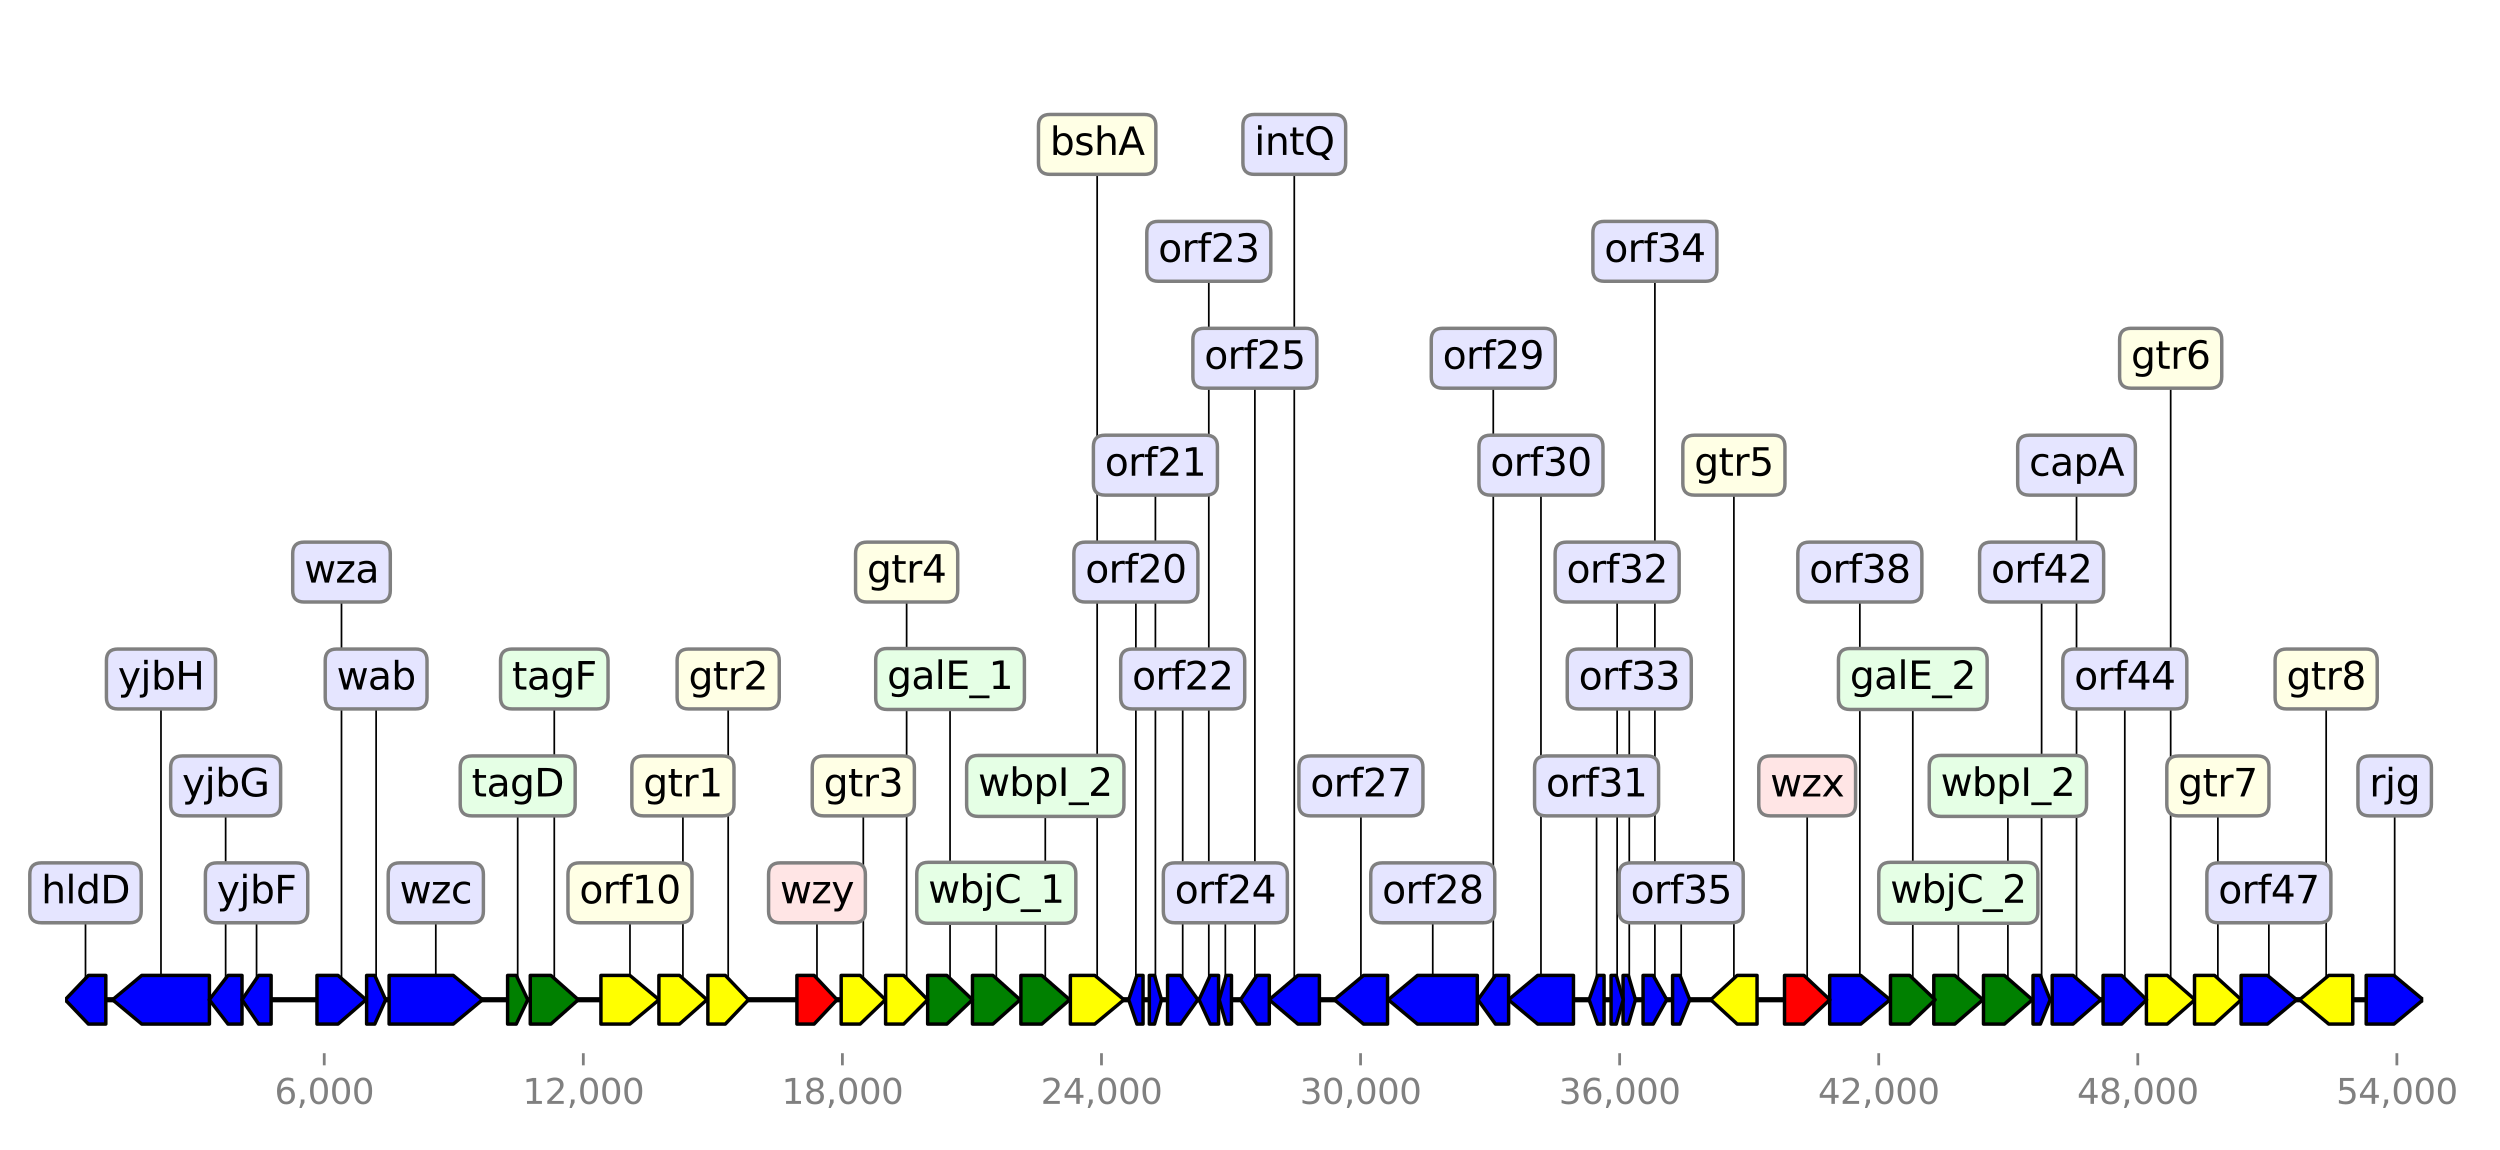<?xml version="1.0" encoding="utf-8" standalone="no"?>
<!DOCTYPE svg PUBLIC "-//W3C//DTD SVG 1.1//EN"
  "http://www.w3.org/Graphics/SVG/1.1/DTD/svg11.dtd">
<svg height="331.2pt" version="1.1" viewBox="0 0 720 331.2" width="720pt" xmlns="http://www.w3.org/2000/svg" xmlns:xlink="http://www.w3.org/1999/xlink">
 <defs>
  <style type="text/css">*{stroke-linecap:butt;stroke-linejoin:round;}</style>
 </defs>
 <g id="figure_1">
  <g id="patch_1">
   <path d="M 0 331.2 
L 720 331.2 
L 720 0 
L 0 0 
z
" style="fill:#ffffff;"/>
  </g>
  <g id="axes_1">
   <g id="line2d_1">
    <path clip-path="url(#pec13476bc0)" d="M 18.769 287.924 
L 697.871 287.924 
" style="fill:none;stroke:#000000;stroke-linecap:square;stroke-width:1.5;"/>
   </g>
   <g id="line2d_2">
    <path clip-path="url(#pec13476bc0)" d="M 46.362 195.549 
L 46.362 287.924 
" style="fill:none;stroke:#000000;stroke-linecap:square;stroke-width:0.5;"/>
   </g>
   <g id="line2d_3">
    <path clip-path="url(#pec13476bc0)" d="M 125.509 257.133 
L 125.509 287.924 
" style="fill:none;stroke:#000000;stroke-linecap:square;stroke-width:0.5;"/>
   </g>
   <g id="line2d_4">
    <path clip-path="url(#pec13476bc0)" d="M 412.633 257.133 
L 412.633 287.924 
" style="fill:none;stroke:#000000;stroke-linecap:square;stroke-width:0.5;"/>
   </g>
   <g id="line2d_5">
    <path clip-path="url(#pec13476bc0)" d="M 443.798 133.966 
L 443.798 287.924 
" style="fill:none;stroke:#000000;stroke-linecap:square;stroke-width:0.5;"/>
   </g>
   <g id="line2d_6">
    <path clip-path="url(#pec13476bc0)" d="M 535.636 164.758 
L 535.636 287.924 
" style="fill:none;stroke:#000000;stroke-linecap:square;stroke-width:0.5;"/>
   </g>
   <g id="line2d_7">
    <path clip-path="url(#pec13476bc0)" d="M 181.433 257.133 
L 181.433 287.924 
" style="fill:none;stroke:#000000;stroke-linecap:square;stroke-width:0.5;"/>
   </g>
   <g id="line2d_8">
    <path clip-path="url(#pec13476bc0)" d="M 689.666 226.341 
L 689.666 287.924 
" style="fill:none;stroke:#000000;stroke-linecap:square;stroke-width:0.5;"/>
   </g>
   <g id="line2d_9">
    <path clip-path="url(#pec13476bc0)" d="M 653.434 257.133 
L 653.434 287.924 
" style="fill:none;stroke:#000000;stroke-linecap:square;stroke-width:0.5;"/>
   </g>
   <g id="line2d_10">
    <path clip-path="url(#pec13476bc0)" d="M 315.982 41.592 
L 315.982 287.924 
" style="fill:none;stroke:#000000;stroke-linecap:square;stroke-width:0.5;"/>
   </g>
   <g id="line2d_11">
    <path clip-path="url(#pec13476bc0)" d="M 391.946 226.341 
L 391.946 287.924 
" style="fill:none;stroke:#000000;stroke-linecap:square;stroke-width:0.5;"/>
   </g>
   <g id="line2d_12">
    <path clip-path="url(#pec13476bc0)" d="M 669.936 195.549 
L 669.936 287.924 
" style="fill:none;stroke:#000000;stroke-linecap:square;stroke-width:0.5;"/>
   </g>
   <g id="line2d_13">
    <path clip-path="url(#pec13476bc0)" d="M 372.752 41.592 
L 372.752 287.924 
" style="fill:none;stroke:#000000;stroke-linecap:square;stroke-width:0.5;"/>
   </g>
   <g id="line2d_14">
    <path clip-path="url(#pec13476bc0)" d="M 98.35 164.758 
L 98.35 287.924 
" style="fill:none;stroke:#000000;stroke-linecap:square;stroke-width:0.5;"/>
   </g>
   <g id="line2d_15">
    <path clip-path="url(#pec13476bc0)" d="M 563.996 257.133 
L 563.996 287.924 
" style="fill:none;stroke:#000000;stroke-linecap:square;stroke-width:0.5;"/>
   </g>
   <g id="line2d_16">
    <path clip-path="url(#pec13476bc0)" d="M 301.041 226.341 
L 301.041 287.924 
" style="fill:none;stroke:#000000;stroke-linecap:square;stroke-width:0.5;"/>
   </g>
   <g id="line2d_17">
    <path clip-path="url(#pec13476bc0)" d="M 578.272 226.341 
L 578.272 287.924 
" style="fill:none;stroke:#000000;stroke-linecap:square;stroke-width:0.5;"/>
   </g>
   <g id="line2d_18">
    <path clip-path="url(#pec13476bc0)" d="M 598.039 133.966 
L 598.039 287.924 
" style="fill:none;stroke:#000000;stroke-linecap:square;stroke-width:0.5;"/>
   </g>
   <g id="line2d_19">
    <path clip-path="url(#pec13476bc0)" d="M 625.155 103.175 
L 625.155 287.924 
" style="fill:none;stroke:#000000;stroke-linecap:square;stroke-width:0.5;"/>
   </g>
   <g id="line2d_20">
    <path clip-path="url(#pec13476bc0)" d="M 159.633 195.549 
L 159.633 287.924 
" style="fill:none;stroke:#000000;stroke-linecap:square;stroke-width:0.5;"/>
   </g>
   <g id="line2d_21">
    <path clip-path="url(#pec13476bc0)" d="M 196.68 226.341 
L 196.68 287.924 
" style="fill:none;stroke:#000000;stroke-linecap:square;stroke-width:0.5;"/>
   </g>
   <g id="line2d_22">
    <path clip-path="url(#pec13476bc0)" d="M 286.932 257.133 
L 286.932 287.924 
" style="fill:none;stroke:#000000;stroke-linecap:square;stroke-width:0.5;"/>
   </g>
   <g id="line2d_23">
    <path clip-path="url(#pec13476bc0)" d="M 638.747 226.341 
L 638.747 287.924 
" style="fill:none;stroke:#000000;stroke-linecap:square;stroke-width:0.5;"/>
   </g>
   <g id="line2d_24">
    <path clip-path="url(#pec13476bc0)" d="M 499.361 133.966 
L 499.361 287.924 
" style="fill:none;stroke:#000000;stroke-linecap:square;stroke-width:0.5;"/>
   </g>
   <g id="line2d_25">
    <path clip-path="url(#pec13476bc0)" d="M 520.464 226.341 
L 520.464 287.924 
" style="fill:none;stroke:#000000;stroke-linecap:square;stroke-width:0.5;"/>
   </g>
   <g id="line2d_26">
    <path clip-path="url(#pec13476bc0)" d="M 273.614 195.549 
L 273.614 287.924 
" style="fill:none;stroke:#000000;stroke-linecap:square;stroke-width:0.5;"/>
   </g>
   <g id="line2d_27">
    <path clip-path="url(#pec13476bc0)" d="M 550.888 195.549 
L 550.888 287.924 
" style="fill:none;stroke:#000000;stroke-linecap:square;stroke-width:0.5;"/>
   </g>
   <g id="line2d_28">
    <path clip-path="url(#pec13476bc0)" d="M 248.63 226.341 
L 248.63 287.924 
" style="fill:none;stroke:#000000;stroke-linecap:square;stroke-width:0.5;"/>
   </g>
   <g id="line2d_29">
    <path clip-path="url(#pec13476bc0)" d="M 611.942 195.549 
L 611.942 287.924 
" style="fill:none;stroke:#000000;stroke-linecap:square;stroke-width:0.5;"/>
   </g>
   <g id="line2d_30">
    <path clip-path="url(#pec13476bc0)" d="M 261.109 164.758 
L 261.109 287.924 
" style="fill:none;stroke:#000000;stroke-linecap:square;stroke-width:0.5;"/>
   </g>
   <g id="line2d_31">
    <path clip-path="url(#pec13476bc0)" d="M 24.624 257.133 
L 24.624 287.924 
" style="fill:none;stroke:#000000;stroke-linecap:square;stroke-width:0.5;"/>
   </g>
   <g id="line2d_32">
    <path clip-path="url(#pec13476bc0)" d="M 209.718 195.549 
L 209.718 287.924 
" style="fill:none;stroke:#000000;stroke-linecap:square;stroke-width:0.5;"/>
   </g>
   <g id="line2d_33">
    <path clip-path="url(#pec13476bc0)" d="M 235.286 257.133 
L 235.286 287.924 
" style="fill:none;stroke:#000000;stroke-linecap:square;stroke-width:0.5;"/>
   </g>
   <g id="line2d_34">
    <path clip-path="url(#pec13476bc0)" d="M 64.984 226.341 
L 64.984 287.924 
" style="fill:none;stroke:#000000;stroke-linecap:square;stroke-width:0.5;"/>
   </g>
   <g id="line2d_35">
    <path clip-path="url(#pec13476bc0)" d="M 430.062 103.175 
L 430.062 287.924 
" style="fill:none;stroke:#000000;stroke-linecap:square;stroke-width:0.5;"/>
   </g>
   <g id="line2d_36">
    <path clip-path="url(#pec13476bc0)" d="M 340.618 195.549 
L 340.618 287.924 
" style="fill:none;stroke:#000000;stroke-linecap:square;stroke-width:0.5;"/>
   </g>
   <g id="line2d_37">
    <path clip-path="url(#pec13476bc0)" d="M 73.888 257.133 
L 73.888 287.924 
" style="fill:none;stroke:#000000;stroke-linecap:square;stroke-width:0.5;"/>
   </g>
   <g id="line2d_38">
    <path clip-path="url(#pec13476bc0)" d="M 361.404 103.175 
L 361.404 287.924 
" style="fill:none;stroke:#000000;stroke-linecap:square;stroke-width:0.5;"/>
   </g>
   <g id="line2d_39">
    <path clip-path="url(#pec13476bc0)" d="M 476.609 72.383 
L 476.609 287.924 
" style="fill:none;stroke:#000000;stroke-linecap:square;stroke-width:0.5;"/>
   </g>
   <g id="line2d_40">
    <path clip-path="url(#pec13476bc0)" d="M 149.094 226.341 
L 149.094 287.924 
" style="fill:none;stroke:#000000;stroke-linecap:square;stroke-width:0.5;"/>
   </g>
   <g id="line2d_41">
    <path clip-path="url(#pec13476bc0)" d="M 348.135 72.383 
L 348.135 287.924 
" style="fill:none;stroke:#000000;stroke-linecap:square;stroke-width:0.5;"/>
   </g>
   <g id="line2d_42">
    <path clip-path="url(#pec13476bc0)" d="M 108.323 195.549 
L 108.323 287.924 
" style="fill:none;stroke:#000000;stroke-linecap:square;stroke-width:0.5;"/>
   </g>
   <g id="line2d_43">
    <path clip-path="url(#pec13476bc0)" d="M 484.183 257.133 
L 484.183 287.924 
" style="fill:none;stroke:#000000;stroke-linecap:square;stroke-width:0.5;"/>
   </g>
   <g id="line2d_44">
    <path clip-path="url(#pec13476bc0)" d="M 587.984 164.758 
L 587.984 287.924 
" style="fill:none;stroke:#000000;stroke-linecap:square;stroke-width:0.5;"/>
   </g>
   <g id="line2d_45">
    <path clip-path="url(#pec13476bc0)" d="M 459.815 226.341 
L 459.815 287.924 
" style="fill:none;stroke:#000000;stroke-linecap:square;stroke-width:0.5;"/>
   </g>
   <g id="line2d_46">
    <path clip-path="url(#pec13476bc0)" d="M 327.131 164.758 
L 327.131 287.924 
" style="fill:none;stroke:#000000;stroke-linecap:square;stroke-width:0.5;"/>
   </g>
   <g id="line2d_47">
    <path clip-path="url(#pec13476bc0)" d="M 469.229 195.549 
L 469.229 287.924 
" style="fill:none;stroke:#000000;stroke-linecap:square;stroke-width:0.5;"/>
   </g>
   <g id="line2d_48">
    <path clip-path="url(#pec13476bc0)" d="M 352.898 257.133 
L 352.898 287.924 
" style="fill:none;stroke:#000000;stroke-linecap:square;stroke-width:0.5;"/>
   </g>
   <g id="line2d_49">
    <path clip-path="url(#pec13476bc0)" d="M 332.758 133.966 
L 332.758 287.924 
" style="fill:none;stroke:#000000;stroke-linecap:square;stroke-width:0.5;"/>
   </g>
   <g id="line2d_50">
    <path clip-path="url(#pec13476bc0)" d="M 465.734 164.758 
L 465.734 287.924 
" style="fill:none;stroke:#000000;stroke-linecap:square;stroke-width:0.5;"/>
   </g>
   <g id="patch_2">
    <path clip-path="url(#pec13476bc0)" d="M 60.309 294.924 
Q 50.562 294.924 40.815 294.924 
L 40.815 294.924 
Q 36.615 291.424 32.415 287.924 
Q 36.615 284.424 40.815 280.924 
L 40.815 280.924 
Q 50.562 280.924 60.309 280.924 
L 60.309 294.924 
z
" style="fill:#0000ff;stroke:#000000;stroke-linecap:round;"/>
   </g>
   <g id="patch_3">
    <path clip-path="url(#pec13476bc0)" d="M 112.066 280.924 
Q 121.31 280.924 130.554 280.924 
L 130.554 280.924 
Q 134.753 284.424 138.953 287.924 
Q 134.753 291.424 130.554 294.924 
L 130.554 294.924 
Q 121.31 294.924 112.066 294.924 
L 112.066 280.924 
z
" style="fill:#0000ff;stroke:#000000;stroke-linecap:round;"/>
   </g>
   <g id="patch_4">
    <path clip-path="url(#pec13476bc0)" d="M 425.461 294.924 
Q 416.835 294.924 408.208 294.924 
L 408.208 294.924 
Q 404.007 291.424 399.806 287.924 
Q 404.007 284.424 408.208 280.924 
L 408.208 280.924 
Q 416.835 280.924 425.461 280.924 
L 425.461 294.924 
z
" style="fill:#0000ff;stroke:#000000;stroke-linecap:round;"/>
   </g>
   <g id="patch_5">
    <path clip-path="url(#pec13476bc0)" d="M 453.155 294.924 
Q 447.999 294.924 442.843 294.924 
L 442.843 294.924 
Q 438.641 291.424 434.44 287.924 
Q 438.641 284.424 442.843 280.924 
L 442.843 280.924 
Q 447.999 280.924 453.155 280.924 
L 453.155 294.924 
z
" style="fill:#0000ff;stroke:#000000;stroke-linecap:round;"/>
   </g>
   <g id="patch_6">
    <path clip-path="url(#pec13476bc0)" d="M 526.949 280.924 
Q 531.435 280.924 535.92 280.924 
L 535.92 280.924 
Q 540.121 284.424 544.322 287.924 
Q 540.121 291.424 535.92 294.924 
L 535.92 294.924 
Q 531.435 294.924 526.949 294.924 
L 526.949 280.924 
z
" style="fill:#0000ff;stroke:#000000;stroke-linecap:round;"/>
   </g>
   <g id="patch_7">
    <path clip-path="url(#pec13476bc0)" d="M 173.064 280.924 
Q 177.234 280.924 181.405 280.924 
L 181.405 280.924 
Q 185.604 284.424 189.803 287.924 
Q 185.604 291.424 181.405 294.924 
L 181.405 294.924 
Q 177.234 294.924 173.064 294.924 
L 173.064 280.924 
z
" style="fill:#ffff00;stroke:#000000;stroke-linecap:round;"/>
   </g>
   <g id="patch_8">
    <path clip-path="url(#pec13476bc0)" d="M 681.464 280.924 
Q 685.467 280.924 689.469 280.924 
L 689.469 280.924 
Q 693.668 284.424 697.867 287.924 
Q 693.668 291.424 689.469 294.924 
L 689.469 294.924 
Q 685.467 294.924 681.464 294.924 
L 681.464 280.924 
z
" style="fill:#0000ff;stroke:#000000;stroke-linecap:round;"/>
   </g>
   <g id="patch_9">
    <path clip-path="url(#pec13476bc0)" d="M 645.438 280.924 
Q 649.235 280.924 653.032 280.924 
L 653.032 280.924 
Q 657.231 284.424 661.43 287.924 
Q 657.231 291.424 653.032 294.924 
L 653.032 294.924 
Q 649.235 294.924 645.438 294.924 
L 645.438 280.924 
z
" style="fill:#0000ff;stroke:#000000;stroke-linecap:round;"/>
   </g>
   <g id="patch_10">
    <path clip-path="url(#pec13476bc0)" d="M 308.266 280.924 
Q 311.783 280.924 315.3 280.924 
L 315.3 280.924 
Q 319.5 284.424 323.699 287.924 
Q 319.5 291.424 315.3 294.924 
L 315.3 294.924 
Q 311.783 294.924 308.266 294.924 
L 308.266 280.924 
z
" style="fill:#ffff00;stroke:#000000;stroke-linecap:round;"/>
   </g>
   <g id="patch_11">
    <path clip-path="url(#pec13476bc0)" d="M 399.607 294.924 
Q 396.145 294.924 392.683 294.924 
L 392.683 294.924 
Q 388.485 291.424 384.286 287.924 
Q 388.485 284.424 392.683 280.924 
L 392.683 280.924 
Q 396.145 280.924 399.607 280.924 
L 399.607 294.924 
z
" style="fill:#0000ff;stroke:#000000;stroke-linecap:round;"/>
   </g>
   <g id="patch_12">
    <path clip-path="url(#pec13476bc0)" d="M 677.597 294.924 
Q 674.135 294.924 670.673 294.924 
L 670.673 294.924 
Q 666.474 291.424 662.276 287.924 
Q 666.474 284.424 670.673 280.924 
L 670.673 280.924 
Q 674.135 280.924 677.597 280.924 
L 677.597 294.924 
z
" style="fill:#ffff00;stroke:#000000;stroke-linecap:round;"/>
   </g>
   <g id="patch_13">
    <path clip-path="url(#pec13476bc0)" d="M 379.983 294.924 
Q 376.878 294.924 373.772 294.924 
L 373.772 294.924 
Q 369.646 291.424 365.52 287.924 
Q 369.646 284.424 373.772 280.924 
L 373.772 280.924 
Q 376.878 280.924 379.983 280.924 
L 379.983 294.924 
z
" style="fill:#0000ff;stroke:#000000;stroke-linecap:round;"/>
   </g>
   <g id="patch_14">
    <path clip-path="url(#pec13476bc0)" d="M 91.286 280.924 
Q 94.32 280.924 97.353 280.924 
L 97.353 280.924 
Q 101.383 284.424 105.413 287.924 
Q 101.383 291.424 97.353 294.924 
L 97.353 294.924 
Q 94.32 294.924 91.286 294.924 
L 91.286 280.924 
z
" style="fill:#0000ff;stroke:#000000;stroke-linecap:round;"/>
   </g>
   <g id="patch_15">
    <path clip-path="url(#pec13476bc0)" d="M 556.932 280.924 
Q 559.966 280.924 562.999 280.924 
L 562.999 280.924 
Q 567.029 284.424 571.059 287.924 
Q 567.029 291.424 562.999 294.924 
L 562.999 294.924 
Q 559.966 294.924 556.932 294.924 
L 556.932 280.924 
z
" style="fill:#008000;stroke:#000000;stroke-linecap:round;"/>
   </g>
   <g id="patch_16">
    <path clip-path="url(#pec13476bc0)" d="M 294.015 280.924 
Q 297.032 280.924 300.049 280.924 
L 300.049 280.924 
Q 304.058 284.424 308.067 287.924 
Q 304.058 291.424 300.049 294.924 
L 300.049 294.924 
Q 297.032 294.924 294.015 294.924 
L 294.015 280.924 
z
" style="fill:#008000;stroke:#000000;stroke-linecap:round;"/>
   </g>
   <g id="patch_17">
    <path clip-path="url(#pec13476bc0)" d="M 571.246 280.924 
Q 574.263 280.924 577.281 280.924 
L 577.281 280.924 
Q 581.289 284.424 585.298 287.924 
Q 581.289 291.424 577.281 294.924 
L 577.281 294.924 
Q 574.263 294.924 571.246 294.924 
L 571.246 280.924 
z
" style="fill:#008000;stroke:#000000;stroke-linecap:round;"/>
   </g>
   <g id="patch_18">
    <path clip-path="url(#pec13476bc0)" d="M 591.031 280.924 
Q 594.041 280.924 597.05 280.924 
L 597.05 280.924 
Q 601.048 284.424 605.046 287.924 
Q 601.048 291.424 597.05 294.924 
L 597.05 294.924 
Q 594.041 294.924 591.031 294.924 
L 591.031 280.924 
z
" style="fill:#0000ff;stroke:#000000;stroke-linecap:round;"/>
   </g>
   <g id="patch_19">
    <path clip-path="url(#pec13476bc0)" d="M 618.166 280.924 
Q 621.167 280.924 624.169 280.924 
L 624.169 280.924 
Q 628.156 284.424 632.144 287.924 
Q 628.156 291.424 624.169 294.924 
L 624.169 294.924 
Q 621.167 294.924 618.166 294.924 
L 618.166 280.924 
z
" style="fill:#ffff00;stroke:#000000;stroke-linecap:round;"/>
   </g>
   <g id="patch_20">
    <path clip-path="url(#pec13476bc0)" d="M 152.719 280.924 
Q 155.688 280.924 158.658 280.924 
L 158.658 280.924 
Q 162.603 284.424 166.548 287.924 
Q 162.603 291.424 158.658 294.924 
L 158.658 294.924 
Q 155.688 294.924 152.719 294.924 
L 152.719 280.924 
z
" style="fill:#008000;stroke:#000000;stroke-linecap:round;"/>
   </g>
   <g id="patch_21">
    <path clip-path="url(#pec13476bc0)" d="M 189.765 280.924 
Q 192.735 280.924 195.704 280.924 
L 195.704 280.924 
Q 199.649 284.424 203.594 287.924 
Q 199.649 291.424 195.704 294.924 
L 195.704 294.924 
Q 192.735 294.924 189.765 294.924 
L 189.765 280.924 
z
" style="fill:#ffff00;stroke:#000000;stroke-linecap:round;"/>
   </g>
   <g id="patch_22">
    <path clip-path="url(#pec13476bc0)" d="M 280.074 280.924 
Q 283.019 280.924 285.965 280.924 
L 285.965 280.924 
Q 289.878 284.424 293.791 287.924 
Q 289.878 291.424 285.965 294.924 
L 285.965 294.924 
Q 283.019 294.924 280.074 294.924 
L 280.074 280.924 
z
" style="fill:#008000;stroke:#000000;stroke-linecap:round;"/>
   </g>
   <g id="patch_23">
    <path clip-path="url(#pec13476bc0)" d="M 632.02 280.924 
Q 634.909 280.924 637.798 280.924 
L 637.798 280.924 
Q 641.637 284.424 645.475 287.924 
Q 641.637 291.424 637.798 294.924 
L 637.798 294.924 
Q 634.909 294.924 632.02 294.924 
L 632.02 280.924 
z
" style="fill:#ffff00;stroke:#000000;stroke-linecap:round;"/>
   </g>
   <g id="patch_24">
    <path clip-path="url(#pec13476bc0)" d="M 506.032 294.924 
Q 503.167 294.924 500.302 294.924 
L 500.302 294.924 
Q 496.495 291.424 492.689 287.924 
Q 496.495 284.424 500.302 280.924 
L 500.302 280.924 
Q 503.167 280.924 506.032 280.924 
L 506.032 294.924 
z
" style="fill:#ffff00;stroke:#000000;stroke-linecap:round;"/>
   </g>
   <g id="patch_25">
    <path clip-path="url(#pec13476bc0)" d="M 513.942 280.924 
Q 516.743 280.924 519.544 280.924 
L 519.544 280.924 
Q 523.265 284.424 526.987 287.924 
Q 523.265 291.424 519.544 294.924 
L 519.544 294.924 
Q 516.743 294.924 513.942 294.924 
L 513.942 280.924 
z
" style="fill:#ff0000;stroke:#000000;stroke-linecap:round;"/>
   </g>
   <g id="patch_26">
    <path clip-path="url(#pec13476bc0)" d="M 267.166 280.924 
Q 269.935 280.924 272.704 280.924 
L 272.704 280.924 
Q 276.383 284.424 280.062 287.924 
Q 276.383 291.424 272.704 294.924 
L 272.704 294.924 
Q 269.935 294.924 267.166 294.924 
L 267.166 280.924 
z
" style="fill:#008000;stroke:#000000;stroke-linecap:round;"/>
   </g>
   <g id="patch_27">
    <path clip-path="url(#pec13476bc0)" d="M 544.459 280.924 
Q 547.22 280.924 549.981 280.924 
L 549.981 280.924 
Q 553.649 284.424 557.318 287.924 
Q 553.649 291.424 549.981 294.924 
L 549.981 294.924 
Q 547.22 294.924 544.459 294.924 
L 544.459 280.924 
z
" style="fill:#008000;stroke:#000000;stroke-linecap:round;"/>
   </g>
   <g id="patch_28">
    <path clip-path="url(#pec13476bc0)" d="M 242.257 280.924 
Q 244.994 280.924 247.731 280.924 
L 247.731 280.924 
Q 251.367 284.424 255.003 287.924 
Q 251.367 291.424 247.731 294.924 
L 247.731 294.924 
Q 244.994 294.924 242.257 294.924 
L 242.257 280.924 
z
" style="fill:#ffff00;stroke:#000000;stroke-linecap:round;"/>
   </g>
   <g id="patch_29">
    <path clip-path="url(#pec13476bc0)" d="M 605.681 280.924 
Q 608.369 280.924 611.058 280.924 
L 611.058 280.924 
Q 614.631 284.424 618.203 287.924 
Q 614.631 291.424 611.058 294.924 
L 611.058 294.924 
Q 608.369 294.924 605.681 294.924 
L 605.681 280.924 
z
" style="fill:#0000ff;stroke:#000000;stroke-linecap:round;"/>
   </g>
   <g id="patch_30">
    <path clip-path="url(#pec13476bc0)" d="M 255.053 280.924 
Q 257.654 280.924 260.255 280.924 
L 260.255 280.924 
Q 263.71 284.424 267.166 287.924 
Q 263.71 291.424 260.255 294.924 
L 260.255 294.924 
Q 257.654 294.924 255.053 294.924 
L 255.053 280.924 
z
" style="fill:#ffff00;stroke:#000000;stroke-linecap:round;"/>
   </g>
   <g id="patch_31">
    <path clip-path="url(#pec13476bc0)" d="M 30.475 294.924 
Q 27.962 294.924 25.45 294.924 
L 25.45 294.924 
Q 22.111 291.424 18.773 287.924 
Q 22.111 284.424 25.45 280.924 
L 25.45 280.924 
Q 27.962 280.924 30.475 280.924 
L 30.475 294.924 
z
" style="fill:#0000ff;stroke:#000000;stroke-linecap:round;"/>
   </g>
   <g id="patch_32">
    <path clip-path="url(#pec13476bc0)" d="M 203.867 280.924 
Q 206.38 280.924 208.893 280.924 
L 208.893 280.924 
Q 212.231 284.424 215.57 287.924 
Q 212.231 291.424 208.893 294.924 
L 208.893 294.924 
Q 206.38 294.924 203.867 294.924 
L 203.867 280.924 
z
" style="fill:#ffff00;stroke:#000000;stroke-linecap:round;"/>
   </g>
   <g id="patch_33">
    <path clip-path="url(#pec13476bc0)" d="M 229.51 280.924 
Q 231.991 280.924 234.471 280.924 
L 234.471 280.924 
Q 237.767 284.424 241.063 287.924 
Q 237.767 291.424 234.471 294.924 
L 234.471 294.924 
Q 231.991 294.924 229.51 294.924 
L 229.51 280.924 
z
" style="fill:#ff0000;stroke:#000000;stroke-linecap:round;"/>
   </g>
   <g id="patch_34">
    <path clip-path="url(#pec13476bc0)" d="M 69.698 294.924 
Q 67.675 294.924 65.652 294.924 
L 65.652 294.924 
Q 62.962 291.424 60.271 287.924 
Q 62.962 284.424 65.652 280.924 
L 65.652 280.924 
Q 67.675 280.924 69.698 280.924 
L 69.698 294.924 
z
" style="fill:#0000ff;stroke:#000000;stroke-linecap:round;"/>
   </g>
   <g id="patch_35">
    <path clip-path="url(#pec13476bc0)" d="M 434.477 294.924 
Q 432.582 294.924 430.687 294.924 
L 430.687 294.924 
Q 428.167 291.424 425.647 287.924 
Q 428.167 284.424 430.687 280.924 
L 430.687 280.924 
Q 432.582 280.924 434.477 280.924 
L 434.477 294.924 
z
" style="fill:#0000ff;stroke:#000000;stroke-linecap:round;"/>
   </g>
   <g id="patch_36">
    <path clip-path="url(#pec13476bc0)" d="M 336.259 280.924 
Q 338.13 280.924 340 280.924 
L 340 280.924 
Q 342.488 284.424 344.976 287.924 
Q 342.488 291.424 340 294.924 
L 340 294.924 
Q 338.13 294.924 336.259 294.924 
L 336.259 280.924 
z
" style="fill:#0000ff;stroke:#000000;stroke-linecap:round;"/>
   </g>
   <g id="patch_37">
    <path clip-path="url(#pec13476bc0)" d="M 78.079 294.924 
Q 76.281 294.924 74.482 294.924 
L 74.482 294.924 
Q 72.09 291.424 69.698 287.924 
Q 72.09 284.424 74.482 280.924 
L 74.482 280.924 
Q 76.281 280.924 78.079 280.924 
L 78.079 294.924 
z
" style="fill:#0000ff;stroke:#000000;stroke-linecap:round;"/>
   </g>
   <g id="patch_38">
    <path clip-path="url(#pec13476bc0)" d="M 365.558 294.924 
Q 363.775 294.924 361.992 294.924 
L 361.992 294.924 
Q 359.621 291.424 357.251 287.924 
Q 359.621 284.424 361.992 280.924 
L 361.992 280.924 
Q 363.775 280.924 365.558 280.924 
L 365.558 294.924 
z
" style="fill:#0000ff;stroke:#000000;stroke-linecap:round;"/>
   </g>
   <g id="patch_39">
    <path clip-path="url(#pec13476bc0)" d="M 473.202 280.924 
Q 474.664 280.924 476.127 280.924 
L 476.127 280.924 
Q 478.072 284.424 480.017 287.924 
Q 478.072 291.424 476.127 294.924 
L 476.127 294.924 
Q 474.664 294.924 473.202 294.924 
L 473.202 280.924 
z
" style="fill:#0000ff;stroke:#000000;stroke-linecap:round;"/>
   </g>
   <g id="patch_40">
    <path clip-path="url(#pec13476bc0)" d="M 146.19 280.924 
Q 147.436 280.924 148.683 280.924 
L 148.683 280.924 
Q 150.34 284.424 151.998 287.924 
Q 150.34 291.424 148.683 294.924 
L 148.683 294.924 
Q 147.436 294.924 146.19 294.924 
L 146.19 280.924 
z
" style="fill:#008000;stroke:#000000;stroke-linecap:round;"/>
   </g>
   <g id="patch_41">
    <path clip-path="url(#pec13476bc0)" d="M 350.946 294.924 
Q 349.739 294.924 348.533 294.924 
L 348.533 294.924 
Q 346.929 291.424 345.325 287.924 
Q 346.929 284.424 348.533 280.924 
L 348.533 280.924 
Q 349.739 280.924 350.946 280.924 
L 350.946 294.924 
z
" style="fill:#0000ff;stroke:#000000;stroke-linecap:round;"/>
   </g>
   <g id="patch_42">
    <path clip-path="url(#pec13476bc0)" d="M 105.587 280.924 
Q 106.762 280.924 107.936 280.924 
L 107.936 280.924 
Q 109.497 284.424 111.059 287.924 
Q 109.497 291.424 107.936 294.924 
L 107.936 294.924 
Q 106.762 294.924 105.587 294.924 
L 105.587 280.924 
z
" style="fill:#0000ff;stroke:#000000;stroke-linecap:round;"/>
   </g>
   <g id="patch_43">
    <path clip-path="url(#pec13476bc0)" d="M 481.708 280.924 
Q 482.769 280.924 483.83 280.924 
L 483.83 280.924 
Q 485.244 284.424 486.657 287.924 
Q 485.244 291.424 483.83 294.924 
L 483.83 294.924 
Q 482.769 294.924 481.708 294.924 
L 481.708 280.924 
z
" style="fill:#0000ff;stroke:#000000;stroke-linecap:round;"/>
   </g>
   <g id="patch_44">
    <path clip-path="url(#pec13476bc0)" d="M 585.51 280.924 
Q 586.571 280.924 587.632 280.924 
L 587.632 280.924 
Q 589.045 284.424 590.459 287.924 
Q 589.045 291.424 587.632 294.924 
L 587.632 294.924 
Q 586.571 294.924 585.51 294.924 
L 585.51 280.924 
z
" style="fill:#0000ff;stroke:#000000;stroke-linecap:round;"/>
   </g>
   <g id="patch_45">
    <path clip-path="url(#pec13476bc0)" d="M 461.972 294.924 
Q 461.047 294.924 460.122 294.924 
L 460.122 294.924 
Q 458.89 291.424 457.657 287.924 
Q 458.89 284.424 460.122 280.924 
L 460.122 280.924 
Q 461.047 280.924 461.972 280.924 
L 461.972 294.924 
z
" style="fill:#0000ff;stroke:#000000;stroke-linecap:round;"/>
   </g>
   <g id="patch_46">
    <path clip-path="url(#pec13476bc0)" d="M 329.195 294.924 
Q 328.31 294.924 327.425 294.924 
L 327.425 294.924 
Q 326.246 291.424 325.067 287.924 
Q 326.246 284.424 327.425 280.924 
L 327.425 280.924 
Q 328.31 280.924 329.195 280.924 
L 329.195 294.924 
z
" style="fill:#0000ff;stroke:#000000;stroke-linecap:round;"/>
   </g>
   <g id="patch_47">
    <path clip-path="url(#pec13476bc0)" d="M 467.444 280.924 
Q 468.209 280.924 468.974 280.924 
L 468.974 280.924 
Q 469.994 284.424 471.013 287.924 
Q 469.994 291.424 468.974 294.924 
L 468.974 294.924 
Q 468.209 294.924 467.444 294.924 
L 467.444 280.924 
z
" style="fill:#0000ff;stroke:#000000;stroke-linecap:round;"/>
   </g>
   <g id="patch_48">
    <path clip-path="url(#pec13476bc0)" d="M 354.664 294.924 
Q 353.907 294.924 353.15 294.924 
L 353.15 294.924 
Q 352.141 291.424 351.132 287.924 
Q 352.141 284.424 353.15 280.924 
L 353.15 280.924 
Q 353.907 280.924 354.664 280.924 
L 354.664 294.924 
z
" style="fill:#0000ff;stroke:#000000;stroke-linecap:round;"/>
   </g>
   <g id="patch_49">
    <path clip-path="url(#pec13476bc0)" d="M 331.011 280.924 
Q 331.76 280.924 332.509 280.924 
L 332.509 280.924 
Q 333.507 284.424 334.505 287.924 
Q 333.507 291.424 332.509 294.924 
L 332.509 294.924 
Q 331.76 294.924 331.011 294.924 
L 331.011 280.924 
z
" style="fill:#0000ff;stroke:#000000;stroke-linecap:round;"/>
   </g>
   <g id="patch_50">
    <path clip-path="url(#pec13476bc0)" d="M 463.987 280.924 
Q 464.736 280.924 465.485 280.924 
L 465.485 280.924 
Q 466.483 284.424 467.481 287.924 
Q 466.483 291.424 465.485 294.924 
L 465.485 294.924 
Q 464.736 294.924 463.987 294.924 
L 463.987 280.924 
z
" style="fill:#0000ff;stroke:#000000;stroke-linecap:round;"/>
   </g>
   <g id="matplotlib.axis_1">
    <g id="xtick_1">
     <g id="line2d_51">
      <defs>
       <path d="M 0 0 
L 0 3.5 
" id="m6194134e4b" style="stroke:#808080;stroke-width:0.8;"/>
      </defs>
      <g>
       <use style="fill:#808080;stroke:#808080;stroke-width:0.8;" x="93.382" xlink:href="#m6194134e4b" y="303.32"/>
      </g>
     </g>
     <g id="text_1">
      <!-- 6,000 -->
      <g style="fill:#808080;" transform="translate(79.068 317.918)scale(0.1 -0.1)">
       <defs>
        <path d="M 2113 2584 
Q 1688 2584 1439 2293 
Q 1191 2003 1191 1497 
Q 1191 994 1439 701 
Q 1688 409 2113 409 
Q 2538 409 2786 701 
Q 3034 994 3034 1497 
Q 3034 2003 2786 2293 
Q 2538 2584 2113 2584 
z
M 3366 4563 
L 3366 3988 
Q 3128 4100 2886 4159 
Q 2644 4219 2406 4219 
Q 1781 4219 1451 3797 
Q 1122 3375 1075 2522 
Q 1259 2794 1537 2939 
Q 1816 3084 2150 3084 
Q 2853 3084 3261 2657 
Q 3669 2231 3669 1497 
Q 3669 778 3244 343 
Q 2819 -91 2113 -91 
Q 1303 -91 875 529 
Q 447 1150 447 2328 
Q 447 3434 972 4092 
Q 1497 4750 2381 4750 
Q 2619 4750 2861 4703 
Q 3103 4656 3366 4563 
z
" id="DejaVuSans-36" transform="scale(0.016)"/>
        <path d="M 750 794 
L 1409 794 
L 1409 256 
L 897 -744 
L 494 -744 
L 750 256 
L 750 794 
z
" id="DejaVuSans-2c" transform="scale(0.016)"/>
        <path d="M 2034 4250 
Q 1547 4250 1301 3770 
Q 1056 3291 1056 2328 
Q 1056 1369 1301 889 
Q 1547 409 2034 409 
Q 2525 409 2770 889 
Q 3016 1369 3016 2328 
Q 3016 3291 2770 3770 
Q 2525 4250 2034 4250 
z
M 2034 4750 
Q 2819 4750 3233 4129 
Q 3647 3509 3647 2328 
Q 3647 1150 3233 529 
Q 2819 -91 2034 -91 
Q 1250 -91 836 529 
Q 422 1150 422 2328 
Q 422 3509 836 4129 
Q 1250 4750 2034 4750 
z
" id="DejaVuSans-30" transform="scale(0.016)"/>
       </defs>
       <use xlink:href="#DejaVuSans-36"/>
       <use x="63.623" xlink:href="#DejaVuSans-2c"/>
       <use x="95.41" xlink:href="#DejaVuSans-30"/>
       <use x="159.033" xlink:href="#DejaVuSans-30"/>
       <use x="222.656" xlink:href="#DejaVuSans-30"/>
      </g>
     </g>
    </g>
    <g id="xtick_2">
     <g id="line2d_52">
      <g>
       <use style="fill:#808080;stroke:#808080;stroke-width:0.8;" x="167.996" xlink:href="#m6194134e4b" y="303.32"/>
      </g>
     </g>
     <g id="text_2">
      <!-- 12,000 -->
      <g style="fill:#808080;" transform="translate(150.501 317.918)scale(0.1 -0.1)">
       <defs>
        <path d="M 794 531 
L 1825 531 
L 1825 4091 
L 703 3866 
L 703 4441 
L 1819 4666 
L 2450 4666 
L 2450 531 
L 3481 531 
L 3481 0 
L 794 0 
L 794 531 
z
" id="DejaVuSans-31" transform="scale(0.016)"/>
        <path d="M 1228 531 
L 3431 531 
L 3431 0 
L 469 0 
L 469 531 
Q 828 903 1448 1529 
Q 2069 2156 2228 2338 
Q 2531 2678 2651 2914 
Q 2772 3150 2772 3378 
Q 2772 3750 2511 3984 
Q 2250 4219 1831 4219 
Q 1534 4219 1204 4116 
Q 875 4013 500 3803 
L 500 4441 
Q 881 4594 1212 4672 
Q 1544 4750 1819 4750 
Q 2544 4750 2975 4387 
Q 3406 4025 3406 3419 
Q 3406 3131 3298 2873 
Q 3191 2616 2906 2266 
Q 2828 2175 2409 1742 
Q 1991 1309 1228 531 
z
" id="DejaVuSans-32" transform="scale(0.016)"/>
       </defs>
       <use xlink:href="#DejaVuSans-31"/>
       <use x="63.623" xlink:href="#DejaVuSans-32"/>
       <use x="127.246" xlink:href="#DejaVuSans-2c"/>
       <use x="159.033" xlink:href="#DejaVuSans-30"/>
       <use x="222.656" xlink:href="#DejaVuSans-30"/>
       <use x="286.279" xlink:href="#DejaVuSans-30"/>
      </g>
     </g>
    </g>
    <g id="xtick_3">
     <g id="line2d_53">
      <g>
       <use style="fill:#808080;stroke:#808080;stroke-width:0.8;" x="242.611" xlink:href="#m6194134e4b" y="303.32"/>
      </g>
     </g>
     <g id="text_3">
      <!-- 18,000 -->
      <g style="fill:#808080;" transform="translate(225.116 317.918)scale(0.1 -0.1)">
       <defs>
        <path d="M 2034 2216 
Q 1584 2216 1326 1975 
Q 1069 1734 1069 1313 
Q 1069 891 1326 650 
Q 1584 409 2034 409 
Q 2484 409 2743 651 
Q 3003 894 3003 1313 
Q 3003 1734 2745 1975 
Q 2488 2216 2034 2216 
z
M 1403 2484 
Q 997 2584 770 2862 
Q 544 3141 544 3541 
Q 544 4100 942 4425 
Q 1341 4750 2034 4750 
Q 2731 4750 3128 4425 
Q 3525 4100 3525 3541 
Q 3525 3141 3298 2862 
Q 3072 2584 2669 2484 
Q 3125 2378 3379 2068 
Q 3634 1759 3634 1313 
Q 3634 634 3220 271 
Q 2806 -91 2034 -91 
Q 1263 -91 848 271 
Q 434 634 434 1313 
Q 434 1759 690 2068 
Q 947 2378 1403 2484 
z
M 1172 3481 
Q 1172 3119 1398 2916 
Q 1625 2713 2034 2713 
Q 2441 2713 2670 2916 
Q 2900 3119 2900 3481 
Q 2900 3844 2670 4047 
Q 2441 4250 2034 4250 
Q 1625 4250 1398 4047 
Q 1172 3844 1172 3481 
z
" id="DejaVuSans-38" transform="scale(0.016)"/>
       </defs>
       <use xlink:href="#DejaVuSans-31"/>
       <use x="63.623" xlink:href="#DejaVuSans-38"/>
       <use x="127.246" xlink:href="#DejaVuSans-2c"/>
       <use x="159.033" xlink:href="#DejaVuSans-30"/>
       <use x="222.656" xlink:href="#DejaVuSans-30"/>
       <use x="286.279" xlink:href="#DejaVuSans-30"/>
      </g>
     </g>
    </g>
    <g id="xtick_4">
     <g id="line2d_54">
      <g>
       <use style="fill:#808080;stroke:#808080;stroke-width:0.8;" x="317.226" xlink:href="#m6194134e4b" y="303.32"/>
      </g>
     </g>
     <g id="text_4">
      <!-- 24,000 -->
      <g style="fill:#808080;" transform="translate(299.731 317.918)scale(0.1 -0.1)">
       <defs>
        <path d="M 2419 4116 
L 825 1625 
L 2419 1625 
L 2419 4116 
z
M 2253 4666 
L 3047 4666 
L 3047 1625 
L 3713 1625 
L 3713 1100 
L 3047 1100 
L 3047 0 
L 2419 0 
L 2419 1100 
L 313 1100 
L 313 1709 
L 2253 4666 
z
" id="DejaVuSans-34" transform="scale(0.016)"/>
       </defs>
       <use xlink:href="#DejaVuSans-32"/>
       <use x="63.623" xlink:href="#DejaVuSans-34"/>
       <use x="127.246" xlink:href="#DejaVuSans-2c"/>
       <use x="159.033" xlink:href="#DejaVuSans-30"/>
       <use x="222.656" xlink:href="#DejaVuSans-30"/>
       <use x="286.279" xlink:href="#DejaVuSans-30"/>
      </g>
     </g>
    </g>
    <g id="xtick_5">
     <g id="line2d_55">
      <g>
       <use style="fill:#808080;stroke:#808080;stroke-width:0.8;" x="391.841" xlink:href="#m6194134e4b" y="303.32"/>
      </g>
     </g>
     <g id="text_5">
      <!-- 30,000 -->
      <g style="fill:#808080;" transform="translate(374.345 317.918)scale(0.1 -0.1)">
       <defs>
        <path d="M 2597 2516 
Q 3050 2419 3304 2112 
Q 3559 1806 3559 1356 
Q 3559 666 3084 287 
Q 2609 -91 1734 -91 
Q 1441 -91 1130 -33 
Q 819 25 488 141 
L 488 750 
Q 750 597 1062 519 
Q 1375 441 1716 441 
Q 2309 441 2620 675 
Q 2931 909 2931 1356 
Q 2931 1769 2642 2001 
Q 2353 2234 1838 2234 
L 1294 2234 
L 1294 2753 
L 1863 2753 
Q 2328 2753 2575 2939 
Q 2822 3125 2822 3475 
Q 2822 3834 2567 4026 
Q 2313 4219 1838 4219 
Q 1578 4219 1281 4162 
Q 984 4106 628 3988 
L 628 4550 
Q 988 4650 1302 4700 
Q 1616 4750 1894 4750 
Q 2613 4750 3031 4423 
Q 3450 4097 3450 3541 
Q 3450 3153 3228 2886 
Q 3006 2619 2597 2516 
z
" id="DejaVuSans-33" transform="scale(0.016)"/>
       </defs>
       <use xlink:href="#DejaVuSans-33"/>
       <use x="63.623" xlink:href="#DejaVuSans-30"/>
       <use x="127.246" xlink:href="#DejaVuSans-2c"/>
       <use x="159.033" xlink:href="#DejaVuSans-30"/>
       <use x="222.656" xlink:href="#DejaVuSans-30"/>
       <use x="286.279" xlink:href="#DejaVuSans-30"/>
      </g>
     </g>
    </g>
    <g id="xtick_6">
     <g id="line2d_56">
      <g>
       <use style="fill:#808080;stroke:#808080;stroke-width:0.8;" x="466.456" xlink:href="#m6194134e4b" y="303.32"/>
      </g>
     </g>
     <g id="text_6">
      <!-- 36,000 -->
      <g style="fill:#808080;" transform="translate(448.96 317.918)scale(0.1 -0.1)">
       <use xlink:href="#DejaVuSans-33"/>
       <use x="63.623" xlink:href="#DejaVuSans-36"/>
       <use x="127.246" xlink:href="#DejaVuSans-2c"/>
       <use x="159.033" xlink:href="#DejaVuSans-30"/>
       <use x="222.656" xlink:href="#DejaVuSans-30"/>
       <use x="286.279" xlink:href="#DejaVuSans-30"/>
      </g>
     </g>
    </g>
    <g id="xtick_7">
     <g id="line2d_57">
      <g>
       <use style="fill:#808080;stroke:#808080;stroke-width:0.8;" x="541.07" xlink:href="#m6194134e4b" y="303.32"/>
      </g>
     </g>
     <g id="text_7">
      <!-- 42,000 -->
      <g style="fill:#808080;" transform="translate(523.575 317.918)scale(0.1 -0.1)">
       <use xlink:href="#DejaVuSans-34"/>
       <use x="63.623" xlink:href="#DejaVuSans-32"/>
       <use x="127.246" xlink:href="#DejaVuSans-2c"/>
       <use x="159.033" xlink:href="#DejaVuSans-30"/>
       <use x="222.656" xlink:href="#DejaVuSans-30"/>
       <use x="286.279" xlink:href="#DejaVuSans-30"/>
      </g>
     </g>
    </g>
    <g id="xtick_8">
     <g id="line2d_58">
      <g>
       <use style="fill:#808080;stroke:#808080;stroke-width:0.8;" x="615.685" xlink:href="#m6194134e4b" y="303.32"/>
      </g>
     </g>
     <g id="text_8">
      <!-- 48,000 -->
      <g style="fill:#808080;" transform="translate(598.19 317.918)scale(0.1 -0.1)">
       <use xlink:href="#DejaVuSans-34"/>
       <use x="63.623" xlink:href="#DejaVuSans-38"/>
       <use x="127.246" xlink:href="#DejaVuSans-2c"/>
       <use x="159.033" xlink:href="#DejaVuSans-30"/>
       <use x="222.656" xlink:href="#DejaVuSans-30"/>
       <use x="286.279" xlink:href="#DejaVuSans-30"/>
      </g>
     </g>
    </g>
    <g id="xtick_9">
     <g id="line2d_59">
      <g>
       <use style="fill:#808080;stroke:#808080;stroke-width:0.8;" x="690.3" xlink:href="#m6194134e4b" y="303.32"/>
      </g>
     </g>
     <g id="text_9">
      <!-- 54,000 -->
      <g style="fill:#808080;" transform="translate(672.805 317.918)scale(0.1 -0.1)">
       <defs>
        <path d="M 691 4666 
L 3169 4666 
L 3169 4134 
L 1269 4134 
L 1269 2991 
Q 1406 3038 1543 3061 
Q 1681 3084 1819 3084 
Q 2600 3084 3056 2656 
Q 3513 2228 3513 1497 
Q 3513 744 3044 326 
Q 2575 -91 1722 -91 
Q 1428 -91 1123 -41 
Q 819 9 494 109 
L 494 744 
Q 775 591 1075 516 
Q 1375 441 1709 441 
Q 2250 441 2565 725 
Q 2881 1009 2881 1497 
Q 2881 1984 2565 2268 
Q 2250 2553 1709 2553 
Q 1456 2553 1204 2497 
Q 953 2441 691 2322 
L 691 4666 
z
" id="DejaVuSans-35" transform="scale(0.016)"/>
       </defs>
       <use xlink:href="#DejaVuSans-35"/>
       <use x="63.623" xlink:href="#DejaVuSans-34"/>
       <use x="127.246" xlink:href="#DejaVuSans-2c"/>
       <use x="159.033" xlink:href="#DejaVuSans-30"/>
       <use x="222.656" xlink:href="#DejaVuSans-30"/>
       <use x="286.279" xlink:href="#DejaVuSans-30"/>
      </g>
     </g>
    </g>
   </g>
   <g id="linkto_yjbH">
    <g id="patch_51">
     <a xlink:href="yjbH">
      <path d="M 33.951 204.172 
L 58.773 204.172 
Q 62.073 204.172 62.073 200.872 
L 62.073 190.227 
Q 62.073 186.927 58.773 186.927 
L 33.951 186.927 
Q 30.651 186.927 30.651 190.227 
L 30.651 200.872 
Q 30.651 204.172 33.951 204.172 
z
" style="fill:#e5e5ff;stroke:#808080;stroke-linejoin:miter;"/>
     </a>
    </g>
    <!-- yjbH -->
    <g transform="translate(33.951 198.585)scale(0.11 -0.11)">
     <defs>
      <path d="M 2059 -325 
Q 1816 -950 1584 -1140 
Q 1353 -1331 966 -1331 
L 506 -1331 
L 506 -850 
L 844 -850 
Q 1081 -850 1212 -737 
Q 1344 -625 1503 -206 
L 1606 56 
L 191 3500 
L 800 3500 
L 1894 763 
L 2988 3500 
L 3597 3500 
L 2059 -325 
z
" id="DejaVuSans-79" transform="scale(0.016)"/>
      <path d="M 603 3500 
L 1178 3500 
L 1178 -63 
Q 1178 -731 923 -1031 
Q 669 -1331 103 -1331 
L -116 -1331 
L -116 -844 
L 38 -844 
Q 366 -844 484 -692 
Q 603 -541 603 -63 
L 603 3500 
z
M 603 4863 
L 1178 4863 
L 1178 4134 
L 603 4134 
L 603 4863 
z
" id="DejaVuSans-6a" transform="scale(0.016)"/>
      <path d="M 3116 1747 
Q 3116 2381 2855 2742 
Q 2594 3103 2138 3103 
Q 1681 3103 1420 2742 
Q 1159 2381 1159 1747 
Q 1159 1113 1420 752 
Q 1681 391 2138 391 
Q 2594 391 2855 752 
Q 3116 1113 3116 1747 
z
M 1159 2969 
Q 1341 3281 1617 3432 
Q 1894 3584 2278 3584 
Q 2916 3584 3314 3078 
Q 3713 2572 3713 1747 
Q 3713 922 3314 415 
Q 2916 -91 2278 -91 
Q 1894 -91 1617 61 
Q 1341 213 1159 525 
L 1159 0 
L 581 0 
L 581 4863 
L 1159 4863 
L 1159 2969 
z
" id="DejaVuSans-62" transform="scale(0.016)"/>
      <path d="M 628 4666 
L 1259 4666 
L 1259 2753 
L 3553 2753 
L 3553 4666 
L 4184 4666 
L 4184 0 
L 3553 0 
L 3553 2222 
L 1259 2222 
L 1259 0 
L 628 0 
L 628 4666 
z
" id="DejaVuSans-48" transform="scale(0.016)"/>
     </defs>
     <use xlink:href="#DejaVuSans-79"/>
     <use x="59.18" xlink:href="#DejaVuSans-6a"/>
     <use x="86.963" xlink:href="#DejaVuSans-62"/>
     <use x="150.439" xlink:href="#DejaVuSans-48"/>
    </g>
   </g>
   <g id="linkto_wzc">
    <g id="patch_52">
     <a xlink:href="wzc">
      <path d="M 115.101 265.756 
L 135.918 265.756 
Q 139.218 265.756 139.218 262.456 
L 139.218 251.81 
Q 139.218 248.51 135.918 248.51 
L 115.101 248.51 
Q 111.801 248.51 111.801 251.81 
L 111.801 262.456 
Q 111.801 265.756 115.101 265.756 
z
" style="fill:#e5e5ff;stroke:#808080;stroke-linejoin:miter;"/>
     </a>
    </g>
    <!-- wzc -->
    <g transform="translate(115.101 260.168)scale(0.11 -0.11)">
     <defs>
      <path d="M 269 3500 
L 844 3500 
L 1563 769 
L 2278 3500 
L 2956 3500 
L 3675 769 
L 4391 3500 
L 4966 3500 
L 4050 0 
L 3372 0 
L 2619 2869 
L 1863 0 
L 1184 0 
L 269 3500 
z
" id="DejaVuSans-77" transform="scale(0.016)"/>
      <path d="M 353 3500 
L 3084 3500 
L 3084 2975 
L 922 459 
L 3084 459 
L 3084 0 
L 275 0 
L 275 525 
L 2438 3041 
L 353 3041 
L 353 3500 
z
" id="DejaVuSans-7a" transform="scale(0.016)"/>
      <path d="M 3122 3366 
L 3122 2828 
Q 2878 2963 2633 3030 
Q 2388 3097 2138 3097 
Q 1578 3097 1268 2742 
Q 959 2388 959 1747 
Q 959 1106 1268 751 
Q 1578 397 2138 397 
Q 2388 397 2633 464 
Q 2878 531 3122 666 
L 3122 134 
Q 2881 22 2623 -34 
Q 2366 -91 2075 -91 
Q 1284 -91 818 406 
Q 353 903 353 1747 
Q 353 2603 823 3093 
Q 1294 3584 2113 3584 
Q 2378 3584 2631 3529 
Q 2884 3475 3122 3366 
z
" id="DejaVuSans-63" transform="scale(0.016)"/>
     </defs>
     <use xlink:href="#DejaVuSans-77"/>
     <use x="81.787" xlink:href="#DejaVuSans-7a"/>
     <use x="134.277" xlink:href="#DejaVuSans-63"/>
    </g>
   </g>
   <g id="linkto_orf28">
    <g id="patch_53">
     <a xlink:href="orf28">
      <path d="M 398.072 265.756 
L 427.195 265.756 
Q 430.495 265.756 430.495 262.456 
L 430.495 251.81 
Q 430.495 248.51 427.195 248.51 
L 398.072 248.51 
Q 394.772 248.51 394.772 251.81 
L 394.772 262.456 
Q 394.772 265.756 398.072 265.756 
z
" style="fill:#e5e5ff;stroke:#808080;stroke-linejoin:miter;"/>
     </a>
    </g>
    <!-- orf28 -->
    <g transform="translate(398.072 260.168)scale(0.11 -0.11)">
     <defs>
      <path d="M 1959 3097 
Q 1497 3097 1228 2736 
Q 959 2375 959 1747 
Q 959 1119 1226 758 
Q 1494 397 1959 397 
Q 2419 397 2687 759 
Q 2956 1122 2956 1747 
Q 2956 2369 2687 2733 
Q 2419 3097 1959 3097 
z
M 1959 3584 
Q 2709 3584 3137 3096 
Q 3566 2609 3566 1747 
Q 3566 888 3137 398 
Q 2709 -91 1959 -91 
Q 1206 -91 779 398 
Q 353 888 353 1747 
Q 353 2609 779 3096 
Q 1206 3584 1959 3584 
z
" id="DejaVuSans-6f" transform="scale(0.016)"/>
      <path d="M 2631 2963 
Q 2534 3019 2420 3045 
Q 2306 3072 2169 3072 
Q 1681 3072 1420 2755 
Q 1159 2438 1159 1844 
L 1159 0 
L 581 0 
L 581 3500 
L 1159 3500 
L 1159 2956 
Q 1341 3275 1631 3429 
Q 1922 3584 2338 3584 
Q 2397 3584 2469 3576 
Q 2541 3569 2628 3553 
L 2631 2963 
z
" id="DejaVuSans-72" transform="scale(0.016)"/>
      <path d="M 2375 4863 
L 2375 4384 
L 1825 4384 
Q 1516 4384 1395 4259 
Q 1275 4134 1275 3809 
L 1275 3500 
L 2222 3500 
L 2222 3053 
L 1275 3053 
L 1275 0 
L 697 0 
L 697 3053 
L 147 3053 
L 147 3500 
L 697 3500 
L 697 3744 
Q 697 4328 969 4595 
Q 1241 4863 1831 4863 
L 2375 4863 
z
" id="DejaVuSans-66" transform="scale(0.016)"/>
     </defs>
     <use xlink:href="#DejaVuSans-6f"/>
     <use x="61.182" xlink:href="#DejaVuSans-72"/>
     <use x="102.295" xlink:href="#DejaVuSans-66"/>
     <use x="137.5" xlink:href="#DejaVuSans-32"/>
     <use x="201.123" xlink:href="#DejaVuSans-38"/>
    </g>
   </g>
   <g id="linkto_orf30">
    <g id="patch_54">
     <a xlink:href="orf30">
      <path d="M 429.236 142.589 
L 458.359 142.589 
Q 461.659 142.589 461.659 139.289 
L 461.659 128.643 
Q 461.659 125.343 458.359 125.343 
L 429.236 125.343 
Q 425.936 125.343 425.936 128.643 
L 425.936 139.289 
Q 425.936 142.589 429.236 142.589 
z
" style="fill:#e5e5ff;stroke:#808080;stroke-linejoin:miter;"/>
     </a>
    </g>
    <!-- orf30 -->
    <g transform="translate(429.236 137.002)scale(0.11 -0.11)">
     <use xlink:href="#DejaVuSans-6f"/>
     <use x="61.182" xlink:href="#DejaVuSans-72"/>
     <use x="102.295" xlink:href="#DejaVuSans-66"/>
     <use x="137.5" xlink:href="#DejaVuSans-33"/>
     <use x="201.123" xlink:href="#DejaVuSans-30"/>
    </g>
   </g>
   <g id="linkto_orf38">
    <g id="patch_55">
     <a xlink:href="orf38">
      <path d="M 521.075 173.381 
L 550.197 173.381 
Q 553.497 173.381 553.497 170.081 
L 553.497 159.435 
Q 553.497 156.135 550.197 156.135 
L 521.075 156.135 
Q 517.775 156.135 517.775 159.435 
L 517.775 170.081 
Q 517.775 173.381 521.075 173.381 
z
" style="fill:#e5e5ff;stroke:#808080;stroke-linejoin:miter;"/>
     </a>
    </g>
    <!-- orf38 -->
    <g transform="translate(521.075 167.793)scale(0.11 -0.11)">
     <use xlink:href="#DejaVuSans-6f"/>
     <use x="61.182" xlink:href="#DejaVuSans-72"/>
     <use x="102.295" xlink:href="#DejaVuSans-66"/>
     <use x="137.5" xlink:href="#DejaVuSans-33"/>
     <use x="201.123" xlink:href="#DejaVuSans-38"/>
    </g>
   </g>
   <g id="linkto_orf10">
    <g id="patch_56">
     <a xlink:href="orf10">
      <path d="M 166.872 265.756 
L 195.995 265.756 
Q 199.295 265.756 199.295 262.456 
L 199.295 251.81 
Q 199.295 248.51 195.995 248.51 
L 166.872 248.51 
Q 163.572 248.51 163.572 251.81 
L 163.572 262.456 
Q 163.572 265.756 166.872 265.756 
z
" style="fill:#ffffe5;stroke:#808080;stroke-linejoin:miter;"/>
     </a>
    </g>
    <!-- orf10 -->
    <g transform="translate(166.872 260.168)scale(0.11 -0.11)">
     <use xlink:href="#DejaVuSans-6f"/>
     <use x="61.182" xlink:href="#DejaVuSans-72"/>
     <use x="102.295" xlink:href="#DejaVuSans-66"/>
     <use x="137.5" xlink:href="#DejaVuSans-31"/>
     <use x="201.123" xlink:href="#DejaVuSans-30"/>
    </g>
   </g>
   <g id="linkto_rjg">
    <g id="patch_57">
     <a xlink:href="rjg">
      <path d="M 682.385 234.964 
L 696.946 234.964 
Q 700.246 234.964 700.246 231.664 
L 700.246 221.018 
Q 700.246 217.718 696.946 217.718 
L 682.385 217.718 
Q 679.085 217.718 679.085 221.018 
L 679.085 231.664 
Q 679.085 234.964 682.385 234.964 
z
" style="fill:#e5e5ff;stroke:#808080;stroke-linejoin:miter;"/>
     </a>
    </g>
    <!-- rjg -->
    <g transform="translate(682.385 229.376)scale(0.11 -0.11)">
     <defs>
      <path d="M 2906 1791 
Q 2906 2416 2648 2759 
Q 2391 3103 1925 3103 
Q 1463 3103 1205 2759 
Q 947 2416 947 1791 
Q 947 1169 1205 825 
Q 1463 481 1925 481 
Q 2391 481 2648 825 
Q 2906 1169 2906 1791 
z
M 3481 434 
Q 3481 -459 3084 -895 
Q 2688 -1331 1869 -1331 
Q 1566 -1331 1297 -1286 
Q 1028 -1241 775 -1147 
L 775 -588 
Q 1028 -725 1275 -790 
Q 1522 -856 1778 -856 
Q 2344 -856 2625 -561 
Q 2906 -266 2906 331 
L 2906 616 
Q 2728 306 2450 153 
Q 2172 0 1784 0 
Q 1141 0 747 490 
Q 353 981 353 1791 
Q 353 2603 747 3093 
Q 1141 3584 1784 3584 
Q 2172 3584 2450 3431 
Q 2728 3278 2906 2969 
L 2906 3500 
L 3481 3500 
L 3481 434 
z
" id="DejaVuSans-67" transform="scale(0.016)"/>
     </defs>
     <use xlink:href="#DejaVuSans-72"/>
     <use x="41.113" xlink:href="#DejaVuSans-6a"/>
     <use x="68.896" xlink:href="#DejaVuSans-67"/>
    </g>
   </g>
   <g id="linkto_orf47">
    <g id="patch_58">
     <a xlink:href="orf47">
      <path d="M 638.873 265.756 
L 667.995 265.756 
Q 671.295 265.756 671.295 262.456 
L 671.295 251.81 
Q 671.295 248.51 667.995 248.51 
L 638.873 248.51 
Q 635.573 248.51 635.573 251.81 
L 635.573 262.456 
Q 635.573 265.756 638.873 265.756 
z
" style="fill:#e5e5ff;stroke:#808080;stroke-linejoin:miter;"/>
     </a>
    </g>
    <!-- orf47 -->
    <g transform="translate(638.873 260.168)scale(0.11 -0.11)">
     <defs>
      <path d="M 525 4666 
L 3525 4666 
L 3525 4397 
L 1831 0 
L 1172 0 
L 2766 4134 
L 525 4134 
L 525 4666 
z
" id="DejaVuSans-37" transform="scale(0.016)"/>
     </defs>
     <use xlink:href="#DejaVuSans-6f"/>
     <use x="61.182" xlink:href="#DejaVuSans-72"/>
     <use x="102.295" xlink:href="#DejaVuSans-66"/>
     <use x="137.5" xlink:href="#DejaVuSans-34"/>
     <use x="201.123" xlink:href="#DejaVuSans-37"/>
    </g>
   </g>
   <g id="linkto_bshA">
    <g id="patch_59">
     <a xlink:href="bshA">
      <path d="M 302.378 50.215 
L 329.587 50.215 
Q 332.887 50.215 332.887 46.915 
L 332.887 36.269 
Q 332.887 32.969 329.587 32.969 
L 302.378 32.969 
Q 299.078 32.969 299.078 36.269 
L 299.078 46.915 
Q 299.078 50.215 302.378 50.215 
z
" style="fill:#ffffe5;stroke:#808080;stroke-linejoin:miter;"/>
     </a>
    </g>
    <!-- bshA -->
    <g transform="translate(302.378 44.627)scale(0.11 -0.11)">
     <defs>
      <path d="M 2834 3397 
L 2834 2853 
Q 2591 2978 2328 3040 
Q 2066 3103 1784 3103 
Q 1356 3103 1142 2972 
Q 928 2841 928 2578 
Q 928 2378 1081 2264 
Q 1234 2150 1697 2047 
L 1894 2003 
Q 2506 1872 2764 1633 
Q 3022 1394 3022 966 
Q 3022 478 2636 193 
Q 2250 -91 1575 -91 
Q 1294 -91 989 -36 
Q 684 19 347 128 
L 347 722 
Q 666 556 975 473 
Q 1284 391 1588 391 
Q 1994 391 2212 530 
Q 2431 669 2431 922 
Q 2431 1156 2273 1281 
Q 2116 1406 1581 1522 
L 1381 1569 
Q 847 1681 609 1914 
Q 372 2147 372 2553 
Q 372 3047 722 3315 
Q 1072 3584 1716 3584 
Q 2034 3584 2315 3537 
Q 2597 3491 2834 3397 
z
" id="DejaVuSans-73" transform="scale(0.016)"/>
      <path d="M 3513 2113 
L 3513 0 
L 2938 0 
L 2938 2094 
Q 2938 2591 2744 2837 
Q 2550 3084 2163 3084 
Q 1697 3084 1428 2787 
Q 1159 2491 1159 1978 
L 1159 0 
L 581 0 
L 581 4863 
L 1159 4863 
L 1159 2956 
Q 1366 3272 1645 3428 
Q 1925 3584 2291 3584 
Q 2894 3584 3203 3211 
Q 3513 2838 3513 2113 
z
" id="DejaVuSans-68" transform="scale(0.016)"/>
      <path d="M 2188 4044 
L 1331 1722 
L 3047 1722 
L 2188 4044 
z
M 1831 4666 
L 2547 4666 
L 4325 0 
L 3669 0 
L 3244 1197 
L 1141 1197 
L 716 0 
L 50 0 
L 1831 4666 
z
" id="DejaVuSans-41" transform="scale(0.016)"/>
     </defs>
     <use xlink:href="#DejaVuSans-62"/>
     <use x="63.477" xlink:href="#DejaVuSans-73"/>
     <use x="115.576" xlink:href="#DejaVuSans-68"/>
     <use x="178.955" xlink:href="#DejaVuSans-41"/>
    </g>
   </g>
   <g id="linkto_orf27">
    <g id="patch_60">
     <a xlink:href="orf27">
      <path d="M 377.385 234.964 
L 406.508 234.964 
Q 409.808 234.964 409.808 231.664 
L 409.808 221.018 
Q 409.808 217.718 406.508 217.718 
L 377.385 217.718 
Q 374.085 217.718 374.085 221.018 
L 374.085 231.664 
Q 374.085 234.964 377.385 234.964 
z
" style="fill:#e5e5ff;stroke:#808080;stroke-linejoin:miter;"/>
     </a>
    </g>
    <!-- orf27 -->
    <g transform="translate(377.385 229.376)scale(0.11 -0.11)">
     <use xlink:href="#DejaVuSans-6f"/>
     <use x="61.182" xlink:href="#DejaVuSans-72"/>
     <use x="102.295" xlink:href="#DejaVuSans-66"/>
     <use x="137.5" xlink:href="#DejaVuSans-32"/>
     <use x="201.123" xlink:href="#DejaVuSans-37"/>
    </g>
   </g>
   <g id="linkto_gtr8">
    <g id="patch_61">
     <a xlink:href="gtr8">
      <path d="M 658.528 204.172 
L 681.344 204.172 
Q 684.644 204.172 684.644 200.872 
L 684.644 190.227 
Q 684.644 186.927 681.344 186.927 
L 658.528 186.927 
Q 655.228 186.927 655.228 190.227 
L 655.228 200.872 
Q 655.228 204.172 658.528 204.172 
z
" style="fill:#ffffe5;stroke:#808080;stroke-linejoin:miter;"/>
     </a>
    </g>
    <!-- gtr8 -->
    <g transform="translate(658.528 198.585)scale(0.11 -0.11)">
     <defs>
      <path d="M 1172 4494 
L 1172 3500 
L 2356 3500 
L 2356 3053 
L 1172 3053 
L 1172 1153 
Q 1172 725 1289 603 
Q 1406 481 1766 481 
L 2356 481 
L 2356 0 
L 1766 0 
Q 1100 0 847 248 
Q 594 497 594 1153 
L 594 3053 
L 172 3053 
L 172 3500 
L 594 3500 
L 594 4494 
L 1172 4494 
z
" id="DejaVuSans-74" transform="scale(0.016)"/>
     </defs>
     <use xlink:href="#DejaVuSans-67"/>
     <use x="63.477" xlink:href="#DejaVuSans-74"/>
     <use x="102.686" xlink:href="#DejaVuSans-72"/>
     <use x="143.799" xlink:href="#DejaVuSans-38"/>
    </g>
   </g>
   <g id="linkto_intQ">
    <g id="patch_62">
     <a xlink:href="intQ">
      <path d="M 361.253 50.215 
L 384.251 50.215 
Q 387.551 50.215 387.551 46.915 
L 387.551 36.269 
Q 387.551 32.969 384.251 32.969 
L 361.253 32.969 
Q 357.953 32.969 357.953 36.269 
L 357.953 46.915 
Q 357.953 50.215 361.253 50.215 
z
" style="fill:#e5e5ff;stroke:#808080;stroke-linejoin:miter;"/>
     </a>
    </g>
    <!-- intQ -->
    <g transform="translate(361.253 44.627)scale(0.11 -0.11)">
     <defs>
      <path d="M 603 3500 
L 1178 3500 
L 1178 0 
L 603 0 
L 603 3500 
z
M 603 4863 
L 1178 4863 
L 1178 4134 
L 603 4134 
L 603 4863 
z
" id="DejaVuSans-69" transform="scale(0.016)"/>
      <path d="M 3513 2113 
L 3513 0 
L 2938 0 
L 2938 2094 
Q 2938 2591 2744 2837 
Q 2550 3084 2163 3084 
Q 1697 3084 1428 2787 
Q 1159 2491 1159 1978 
L 1159 0 
L 581 0 
L 581 3500 
L 1159 3500 
L 1159 2956 
Q 1366 3272 1645 3428 
Q 1925 3584 2291 3584 
Q 2894 3584 3203 3211 
Q 3513 2838 3513 2113 
z
" id="DejaVuSans-6e" transform="scale(0.016)"/>
      <path d="M 2522 4238 
Q 1834 4238 1429 3725 
Q 1025 3213 1025 2328 
Q 1025 1447 1429 934 
Q 1834 422 2522 422 
Q 3209 422 3611 934 
Q 4013 1447 4013 2328 
Q 4013 3213 3611 3725 
Q 3209 4238 2522 4238 
z
M 3406 84 
L 4238 -825 
L 3475 -825 
L 2784 -78 
Q 2681 -84 2626 -87 
Q 2572 -91 2522 -91 
Q 1538 -91 948 567 
Q 359 1225 359 2328 
Q 359 3434 948 4092 
Q 1538 4750 2522 4750 
Q 3503 4750 4090 4092 
Q 4678 3434 4678 2328 
Q 4678 1516 4351 937 
Q 4025 359 3406 84 
z
" id="DejaVuSans-51" transform="scale(0.016)"/>
     </defs>
     <use xlink:href="#DejaVuSans-69"/>
     <use x="27.783" xlink:href="#DejaVuSans-6e"/>
     <use x="91.162" xlink:href="#DejaVuSans-74"/>
     <use x="130.371" xlink:href="#DejaVuSans-51"/>
    </g>
   </g>
   <g id="linkto_wza">
    <g id="patch_63">
     <a xlink:href="wza">
      <path d="M 87.595 173.381 
L 109.105 173.381 
Q 112.405 173.381 112.405 170.081 
L 112.405 159.435 
Q 112.405 156.135 109.105 156.135 
L 87.595 156.135 
Q 84.295 156.135 84.295 159.435 
L 84.295 170.081 
Q 84.295 173.381 87.595 173.381 
z
" style="fill:#e5e5ff;stroke:#808080;stroke-linejoin:miter;"/>
     </a>
    </g>
    <!-- wza -->
    <g transform="translate(87.595 167.793)scale(0.11 -0.11)">
     <defs>
      <path d="M 2194 1759 
Q 1497 1759 1228 1600 
Q 959 1441 959 1056 
Q 959 750 1161 570 
Q 1363 391 1709 391 
Q 2188 391 2477 730 
Q 2766 1069 2766 1631 
L 2766 1759 
L 2194 1759 
z
M 3341 1997 
L 3341 0 
L 2766 0 
L 2766 531 
Q 2569 213 2275 61 
Q 1981 -91 1556 -91 
Q 1019 -91 701 211 
Q 384 513 384 1019 
Q 384 1609 779 1909 
Q 1175 2209 1959 2209 
L 2766 2209 
L 2766 2266 
Q 2766 2663 2505 2880 
Q 2244 3097 1772 3097 
Q 1472 3097 1187 3025 
Q 903 2953 641 2809 
L 641 3341 
Q 956 3463 1253 3523 
Q 1550 3584 1831 3584 
Q 2591 3584 2966 3190 
Q 3341 2797 3341 1997 
z
" id="DejaVuSans-61" transform="scale(0.016)"/>
     </defs>
     <use xlink:href="#DejaVuSans-77"/>
     <use x="81.787" xlink:href="#DejaVuSans-7a"/>
     <use x="134.277" xlink:href="#DejaVuSans-61"/>
    </g>
   </g>
   <g id="linkto_wbjC_2">
    <g id="patch_64">
     <a xlink:href="wbjC_2">
      <path d="M 544.388 265.909 
L 583.603 265.909 
Q 586.903 265.909 586.903 262.609 
L 586.903 251.657 
Q 586.903 248.357 583.603 248.357 
L 544.388 248.357 
Q 541.088 248.357 541.088 251.657 
L 541.088 262.609 
Q 541.088 265.909 544.388 265.909 
z
" style="fill:#e5ffe5;stroke:#808080;stroke-linejoin:miter;"/>
     </a>
    </g>
    <!-- wbjC_2 -->
    <g transform="translate(544.388 260.015)scale(0.11 -0.11)">
     <defs>
      <path d="M 4122 4306 
L 4122 3641 
Q 3803 3938 3442 4084 
Q 3081 4231 2675 4231 
Q 1875 4231 1450 3742 
Q 1025 3253 1025 2328 
Q 1025 1406 1450 917 
Q 1875 428 2675 428 
Q 3081 428 3442 575 
Q 3803 722 4122 1019 
L 4122 359 
Q 3791 134 3420 21 
Q 3050 -91 2638 -91 
Q 1578 -91 968 557 
Q 359 1206 359 2328 
Q 359 3453 968 4101 
Q 1578 4750 2638 4750 
Q 3056 4750 3426 4639 
Q 3797 4528 4122 4306 
z
" id="DejaVuSans-43" transform="scale(0.016)"/>
      <path d="M 3263 -1063 
L 3263 -1509 
L -63 -1509 
L -63 -1063 
L 3263 -1063 
z
" id="DejaVuSans-5f" transform="scale(0.016)"/>
     </defs>
     <use xlink:href="#DejaVuSans-77"/>
     <use x="81.787" xlink:href="#DejaVuSans-62"/>
     <use x="145.264" xlink:href="#DejaVuSans-6a"/>
     <use x="173.047" xlink:href="#DejaVuSans-43"/>
     <use x="242.871" xlink:href="#DejaVuSans-5f"/>
     <use x="292.871" xlink:href="#DejaVuSans-32"/>
    </g>
   </g>
   <g id="linkto_wbpI_2">
    <g id="patch_65">
     <a xlink:href="wbpI_2">
      <path d="M 281.688 235.117 
L 320.394 235.117 
Q 323.694 235.117 323.694 231.817 
L 323.694 220.865 
Q 323.694 217.565 320.394 217.565 
L 281.688 217.565 
Q 278.388 217.565 278.388 220.865 
L 278.388 231.817 
Q 278.388 235.117 281.688 235.117 
z
" style="fill:#e5ffe5;stroke:#808080;stroke-linejoin:miter;"/>
     </a>
    </g>
    <!-- wbpI_2 -->
    <g transform="translate(281.688 229.223)scale(0.11 -0.11)">
     <defs>
      <path d="M 1159 525 
L 1159 -1331 
L 581 -1331 
L 581 3500 
L 1159 3500 
L 1159 2969 
Q 1341 3281 1617 3432 
Q 1894 3584 2278 3584 
Q 2916 3584 3314 3078 
Q 3713 2572 3713 1747 
Q 3713 922 3314 415 
Q 2916 -91 2278 -91 
Q 1894 -91 1617 61 
Q 1341 213 1159 525 
z
M 3116 1747 
Q 3116 2381 2855 2742 
Q 2594 3103 2138 3103 
Q 1681 3103 1420 2742 
Q 1159 2381 1159 1747 
Q 1159 1113 1420 752 
Q 1681 391 2138 391 
Q 2594 391 2855 752 
Q 3116 1113 3116 1747 
z
" id="DejaVuSans-70" transform="scale(0.016)"/>
      <path d="M 628 4666 
L 1259 4666 
L 1259 0 
L 628 0 
L 628 4666 
z
" id="DejaVuSans-49" transform="scale(0.016)"/>
     </defs>
     <use xlink:href="#DejaVuSans-77"/>
     <use x="81.787" xlink:href="#DejaVuSans-62"/>
     <use x="145.264" xlink:href="#DejaVuSans-70"/>
     <use x="208.74" xlink:href="#DejaVuSans-49"/>
     <use x="238.232" xlink:href="#DejaVuSans-5f"/>
     <use x="288.232" xlink:href="#DejaVuSans-32"/>
    </g>
   </g>
   <g id="linkto_wbpI_2">
    <g id="patch_66">
     <a xlink:href="wbpI_2">
      <path d="M 558.919 235.117 
L 597.625 235.117 
Q 600.925 235.117 600.925 231.817 
L 600.925 220.865 
Q 600.925 217.565 597.625 217.565 
L 558.919 217.565 
Q 555.619 217.565 555.619 220.865 
L 555.619 231.817 
Q 555.619 235.117 558.919 235.117 
z
" style="fill:#e5ffe5;stroke:#808080;stroke-linejoin:miter;"/>
     </a>
    </g>
    <!-- wbpI_2 -->
    <g transform="translate(558.919 229.223)scale(0.11 -0.11)">
     <use xlink:href="#DejaVuSans-77"/>
     <use x="81.787" xlink:href="#DejaVuSans-62"/>
     <use x="145.264" xlink:href="#DejaVuSans-70"/>
     <use x="208.74" xlink:href="#DejaVuSans-49"/>
     <use x="238.232" xlink:href="#DejaVuSans-5f"/>
     <use x="288.232" xlink:href="#DejaVuSans-32"/>
    </g>
   </g>
   <g id="linkto_capA">
    <g id="patch_67">
     <a xlink:href="capA">
      <path d="M 584.39 142.589 
L 611.687 142.589 
Q 614.987 142.589 614.987 139.289 
L 614.987 128.643 
Q 614.987 125.343 611.687 125.343 
L 584.39 125.343 
Q 581.09 125.343 581.09 128.643 
L 581.09 139.289 
Q 581.09 142.589 584.39 142.589 
z
" style="fill:#e5e5ff;stroke:#808080;stroke-linejoin:miter;"/>
     </a>
    </g>
    <!-- capA -->
    <g transform="translate(584.39 137.002)scale(0.11 -0.11)">
     <use xlink:href="#DejaVuSans-63"/>
     <use x="54.98" xlink:href="#DejaVuSans-61"/>
     <use x="116.26" xlink:href="#DejaVuSans-70"/>
     <use x="179.736" xlink:href="#DejaVuSans-41"/>
    </g>
   </g>
   <g id="linkto_gtr6">
    <g id="patch_68">
     <a xlink:href="gtr6">
      <path d="M 613.747 111.798 
L 636.563 111.798 
Q 639.863 111.798 639.863 108.498 
L 639.863 97.852 
Q 639.863 94.552 636.563 94.552 
L 613.747 94.552 
Q 610.447 94.552 610.447 97.852 
L 610.447 108.498 
Q 610.447 111.798 613.747 111.798 
z
" style="fill:#ffffe5;stroke:#808080;stroke-linejoin:miter;"/>
     </a>
    </g>
    <!-- gtr6 -->
    <g transform="translate(613.747 106.21)scale(0.11 -0.11)">
     <use xlink:href="#DejaVuSans-67"/>
     <use x="63.477" xlink:href="#DejaVuSans-74"/>
     <use x="102.686" xlink:href="#DejaVuSans-72"/>
     <use x="143.799" xlink:href="#DejaVuSans-36"/>
    </g>
   </g>
   <g id="linkto_tagF">
    <g id="patch_69">
     <a xlink:href="tagF">
      <path d="M 147.452 204.172 
L 171.815 204.172 
Q 175.115 204.172 175.115 200.872 
L 175.115 190.227 
Q 175.115 186.927 171.815 186.927 
L 147.452 186.927 
Q 144.152 186.927 144.152 190.227 
L 144.152 200.872 
Q 144.152 204.172 147.452 204.172 
z
" style="fill:#e5ffe5;stroke:#808080;stroke-linejoin:miter;"/>
     </a>
    </g>
    <!-- tagF -->
    <g transform="translate(147.452 198.585)scale(0.11 -0.11)">
     <defs>
      <path d="M 628 4666 
L 3309 4666 
L 3309 4134 
L 1259 4134 
L 1259 2759 
L 3109 2759 
L 3109 2228 
L 1259 2228 
L 1259 0 
L 628 0 
L 628 4666 
z
" id="DejaVuSans-46" transform="scale(0.016)"/>
     </defs>
     <use xlink:href="#DejaVuSans-74"/>
     <use x="39.209" xlink:href="#DejaVuSans-61"/>
     <use x="100.488" xlink:href="#DejaVuSans-67"/>
     <use x="163.965" xlink:href="#DejaVuSans-46"/>
    </g>
   </g>
   <g id="linkto_gtr1">
    <g id="patch_70">
     <a xlink:href="gtr1">
      <path d="M 185.271 234.964 
L 208.088 234.964 
Q 211.388 234.964 211.388 231.664 
L 211.388 221.018 
Q 211.388 217.718 208.088 217.718 
L 185.271 217.718 
Q 181.971 217.718 181.971 221.018 
L 181.971 231.664 
Q 181.971 234.964 185.271 234.964 
z
" style="fill:#ffffe5;stroke:#808080;stroke-linejoin:miter;"/>
     </a>
    </g>
    <!-- gtr1 -->
    <g transform="translate(185.271 229.376)scale(0.11 -0.11)">
     <use xlink:href="#DejaVuSans-67"/>
     <use x="63.477" xlink:href="#DejaVuSans-74"/>
     <use x="102.686" xlink:href="#DejaVuSans-72"/>
     <use x="143.799" xlink:href="#DejaVuSans-31"/>
    </g>
   </g>
   <g id="linkto_wbjC_1">
    <g id="patch_71">
     <a xlink:href="wbjC_1">
      <path d="M 267.325 265.909 
L 306.54 265.909 
Q 309.84 265.909 309.84 262.609 
L 309.84 251.657 
Q 309.84 248.357 306.54 248.357 
L 267.325 248.357 
Q 264.025 248.357 264.025 251.657 
L 264.025 262.609 
Q 264.025 265.909 267.325 265.909 
z
" style="fill:#e5ffe5;stroke:#808080;stroke-linejoin:miter;"/>
     </a>
    </g>
    <!-- wbjC_1 -->
    <g transform="translate(267.325 260.015)scale(0.11 -0.11)">
     <use xlink:href="#DejaVuSans-77"/>
     <use x="81.787" xlink:href="#DejaVuSans-62"/>
     <use x="145.264" xlink:href="#DejaVuSans-6a"/>
     <use x="173.047" xlink:href="#DejaVuSans-43"/>
     <use x="242.871" xlink:href="#DejaVuSans-5f"/>
     <use x="292.871" xlink:href="#DejaVuSans-31"/>
    </g>
   </g>
   <g id="linkto_gtr7">
    <g id="patch_72">
     <a xlink:href="gtr7">
      <path d="M 627.339 234.964 
L 650.156 234.964 
Q 653.456 234.964 653.456 231.664 
L 653.456 221.018 
Q 653.456 217.718 650.156 217.718 
L 627.339 217.718 
Q 624.039 217.718 624.039 221.018 
L 624.039 231.664 
Q 624.039 234.964 627.339 234.964 
z
" style="fill:#ffffe5;stroke:#808080;stroke-linejoin:miter;"/>
     </a>
    </g>
    <!-- gtr7 -->
    <g transform="translate(627.339 229.376)scale(0.11 -0.11)">
     <use xlink:href="#DejaVuSans-67"/>
     <use x="63.477" xlink:href="#DejaVuSans-74"/>
     <use x="102.686" xlink:href="#DejaVuSans-72"/>
     <use x="143.799" xlink:href="#DejaVuSans-37"/>
    </g>
   </g>
   <g id="linkto_gtr5">
    <g id="patch_73">
     <a xlink:href="gtr5">
      <path d="M 487.952 142.589 
L 510.769 142.589 
Q 514.069 142.589 514.069 139.289 
L 514.069 128.643 
Q 514.069 125.343 510.769 125.343 
L 487.952 125.343 
Q 484.652 125.343 484.652 128.643 
L 484.652 139.289 
Q 484.652 142.589 487.952 142.589 
z
" style="fill:#ffffe5;stroke:#808080;stroke-linejoin:miter;"/>
     </a>
    </g>
    <!-- gtr5 -->
    <g transform="translate(487.952 137.002)scale(0.11 -0.11)">
     <use xlink:href="#DejaVuSans-67"/>
     <use x="63.477" xlink:href="#DejaVuSans-74"/>
     <use x="102.686" xlink:href="#DejaVuSans-72"/>
     <use x="143.799" xlink:href="#DejaVuSans-35"/>
    </g>
   </g>
   <g id="linkto_wzx">
    <g id="patch_74">
     <a xlink:href="wzx">
      <path d="M 509.824 234.964 
L 531.104 234.964 
Q 534.404 234.964 534.404 231.664 
L 534.404 221.018 
Q 534.404 217.718 531.104 217.718 
L 509.824 217.718 
Q 506.524 217.718 506.524 221.018 
L 506.524 231.664 
Q 506.524 234.964 509.824 234.964 
z
" style="fill:#ffe5e5;stroke:#808080;stroke-linejoin:miter;"/>
     </a>
    </g>
    <!-- wzx -->
    <g transform="translate(509.824 229.376)scale(0.11 -0.11)">
     <defs>
      <path d="M 3513 3500 
L 2247 1797 
L 3578 0 
L 2900 0 
L 1881 1375 
L 863 0 
L 184 0 
L 1544 1831 
L 300 3500 
L 978 3500 
L 1906 2253 
L 2834 3500 
L 3513 3500 
z
" id="DejaVuSans-78" transform="scale(0.016)"/>
     </defs>
     <use xlink:href="#DejaVuSans-77"/>
     <use x="81.787" xlink:href="#DejaVuSans-7a"/>
     <use x="134.277" xlink:href="#DejaVuSans-78"/>
    </g>
   </g>
   <g id="linkto_galE_1">
    <g id="patch_75">
     <a xlink:href="galE_1">
      <path d="M 255.499 204.325 
L 291.728 204.325 
Q 295.028 204.325 295.028 201.025 
L 295.028 190.074 
Q 295.028 186.774 291.728 186.774 
L 255.499 186.774 
Q 252.199 186.774 252.199 190.074 
L 252.199 201.025 
Q 252.199 204.325 255.499 204.325 
z
" style="fill:#e5ffe5;stroke:#808080;stroke-linejoin:miter;"/>
     </a>
    </g>
    <!-- galE_1 -->
    <g transform="translate(255.499 198.432)scale(0.11 -0.11)">
     <defs>
      <path d="M 603 4863 
L 1178 4863 
L 1178 0 
L 603 0 
L 603 4863 
z
" id="DejaVuSans-6c" transform="scale(0.016)"/>
      <path d="M 628 4666 
L 3578 4666 
L 3578 4134 
L 1259 4134 
L 1259 2753 
L 3481 2753 
L 3481 2222 
L 1259 2222 
L 1259 531 
L 3634 531 
L 3634 0 
L 628 0 
L 628 4666 
z
" id="DejaVuSans-45" transform="scale(0.016)"/>
     </defs>
     <use xlink:href="#DejaVuSans-67"/>
     <use x="63.477" xlink:href="#DejaVuSans-61"/>
     <use x="124.756" xlink:href="#DejaVuSans-6c"/>
     <use x="152.539" xlink:href="#DejaVuSans-45"/>
     <use x="215.723" xlink:href="#DejaVuSans-5f"/>
     <use x="265.723" xlink:href="#DejaVuSans-31"/>
    </g>
   </g>
   <g id="linkto_galE_2">
    <g id="patch_76">
     <a xlink:href="galE_2">
      <path d="M 532.774 204.325 
L 569.003 204.325 
Q 572.303 204.325 572.303 201.025 
L 572.303 190.074 
Q 572.303 186.774 569.003 186.774 
L 532.774 186.774 
Q 529.474 186.774 529.474 190.074 
L 529.474 201.025 
Q 529.474 204.325 532.774 204.325 
z
" style="fill:#e5ffe5;stroke:#808080;stroke-linejoin:miter;"/>
     </a>
    </g>
    <!-- galE_2 -->
    <g transform="translate(532.774 198.432)scale(0.11 -0.11)">
     <use xlink:href="#DejaVuSans-67"/>
     <use x="63.477" xlink:href="#DejaVuSans-61"/>
     <use x="124.756" xlink:href="#DejaVuSans-6c"/>
     <use x="152.539" xlink:href="#DejaVuSans-45"/>
     <use x="215.723" xlink:href="#DejaVuSans-5f"/>
     <use x="265.723" xlink:href="#DejaVuSans-32"/>
    </g>
   </g>
   <g id="linkto_gtr3">
    <g id="patch_77">
     <a xlink:href="gtr3">
      <path d="M 237.222 234.964 
L 260.038 234.964 
Q 263.338 234.964 263.338 231.664 
L 263.338 221.018 
Q 263.338 217.718 260.038 217.718 
L 237.222 217.718 
Q 233.922 217.718 233.922 221.018 
L 233.922 231.664 
Q 233.922 234.964 237.222 234.964 
z
" style="fill:#ffffe5;stroke:#808080;stroke-linejoin:miter;"/>
     </a>
    </g>
    <!-- gtr3 -->
    <g transform="translate(237.222 229.376)scale(0.11 -0.11)">
     <use xlink:href="#DejaVuSans-67"/>
     <use x="63.477" xlink:href="#DejaVuSans-74"/>
     <use x="102.686" xlink:href="#DejaVuSans-72"/>
     <use x="143.799" xlink:href="#DejaVuSans-33"/>
    </g>
   </g>
   <g id="linkto_orf44">
    <g id="patch_78">
     <a xlink:href="orf44">
      <path d="M 597.381 204.172 
L 626.503 204.172 
Q 629.803 204.172 629.803 200.872 
L 629.803 190.227 
Q 629.803 186.927 626.503 186.927 
L 597.381 186.927 
Q 594.081 186.927 594.081 190.227 
L 594.081 200.872 
Q 594.081 204.172 597.381 204.172 
z
" style="fill:#e5e5ff;stroke:#808080;stroke-linejoin:miter;"/>
     </a>
    </g>
    <!-- orf44 -->
    <g transform="translate(597.381 198.585)scale(0.11 -0.11)">
     <use xlink:href="#DejaVuSans-6f"/>
     <use x="61.182" xlink:href="#DejaVuSans-72"/>
     <use x="102.295" xlink:href="#DejaVuSans-66"/>
     <use x="137.5" xlink:href="#DejaVuSans-34"/>
     <use x="201.123" xlink:href="#DejaVuSans-34"/>
    </g>
   </g>
   <g id="linkto_gtr4">
    <g id="patch_79">
     <a xlink:href="gtr4">
      <path d="M 249.701 173.381 
L 272.518 173.381 
Q 275.818 173.381 275.818 170.081 
L 275.818 159.435 
Q 275.818 156.135 272.518 156.135 
L 249.701 156.135 
Q 246.401 156.135 246.401 159.435 
L 246.401 170.081 
Q 246.401 173.381 249.701 173.381 
z
" style="fill:#ffffe5;stroke:#808080;stroke-linejoin:miter;"/>
     </a>
    </g>
    <!-- gtr4 -->
    <g transform="translate(249.701 167.793)scale(0.11 -0.11)">
     <use xlink:href="#DejaVuSans-67"/>
     <use x="63.477" xlink:href="#DejaVuSans-74"/>
     <use x="102.686" xlink:href="#DejaVuSans-72"/>
     <use x="143.799" xlink:href="#DejaVuSans-34"/>
    </g>
   </g>
   <g id="linkto_hldD">
    <g id="patch_80">
     <a xlink:href="hldD">
      <path d="M 11.884 265.756 
L 37.364 265.756 
Q 40.664 265.756 40.664 262.456 
L 40.664 251.81 
Q 40.664 248.51 37.364 248.51 
L 11.884 248.51 
Q 8.584 248.51 8.584 251.81 
L 8.584 262.456 
Q 8.584 265.756 11.884 265.756 
z
" style="fill:#e5e5ff;stroke:#808080;stroke-linejoin:miter;"/>
     </a>
    </g>
    <!-- hldD -->
    <g transform="translate(11.884 260.168)scale(0.11 -0.11)">
     <defs>
      <path d="M 2906 2969 
L 2906 4863 
L 3481 4863 
L 3481 0 
L 2906 0 
L 2906 525 
Q 2725 213 2448 61 
Q 2172 -91 1784 -91 
Q 1150 -91 751 415 
Q 353 922 353 1747 
Q 353 2572 751 3078 
Q 1150 3584 1784 3584 
Q 2172 3584 2448 3432 
Q 2725 3281 2906 2969 
z
M 947 1747 
Q 947 1113 1208 752 
Q 1469 391 1925 391 
Q 2381 391 2643 752 
Q 2906 1113 2906 1747 
Q 2906 2381 2643 2742 
Q 2381 3103 1925 3103 
Q 1469 3103 1208 2742 
Q 947 2381 947 1747 
z
" id="DejaVuSans-64" transform="scale(0.016)"/>
      <path d="M 1259 4147 
L 1259 519 
L 2022 519 
Q 2988 519 3436 956 
Q 3884 1394 3884 2338 
Q 3884 3275 3436 3711 
Q 2988 4147 2022 4147 
L 1259 4147 
z
M 628 4666 
L 1925 4666 
Q 3281 4666 3915 4102 
Q 4550 3538 4550 2338 
Q 4550 1131 3912 565 
Q 3275 0 1925 0 
L 628 0 
L 628 4666 
z
" id="DejaVuSans-44" transform="scale(0.016)"/>
     </defs>
     <use xlink:href="#DejaVuSans-68"/>
     <use x="63.379" xlink:href="#DejaVuSans-6c"/>
     <use x="91.162" xlink:href="#DejaVuSans-64"/>
     <use x="154.639" xlink:href="#DejaVuSans-44"/>
    </g>
   </g>
   <g id="linkto_gtr2">
    <g id="patch_81">
     <a xlink:href="gtr2">
      <path d="M 198.31 204.172 
L 221.127 204.172 
Q 224.427 204.172 224.427 200.872 
L 224.427 190.227 
Q 224.427 186.927 221.127 186.927 
L 198.31 186.927 
Q 195.01 186.927 195.01 190.227 
L 195.01 200.872 
Q 195.01 204.172 198.31 204.172 
z
" style="fill:#ffffe5;stroke:#808080;stroke-linejoin:miter;"/>
     </a>
    </g>
    <!-- gtr2 -->
    <g transform="translate(198.31 198.585)scale(0.11 -0.11)">
     <use xlink:href="#DejaVuSans-67"/>
     <use x="63.477" xlink:href="#DejaVuSans-74"/>
     <use x="102.686" xlink:href="#DejaVuSans-72"/>
     <use x="143.799" xlink:href="#DejaVuSans-32"/>
    </g>
   </g>
   <g id="linkto_wzy">
    <g id="patch_82">
     <a xlink:href="wzy">
      <path d="M 224.647 265.756 
L 245.926 265.756 
Q 249.226 265.756 249.226 262.456 
L 249.226 251.81 
Q 249.226 248.51 245.926 248.51 
L 224.647 248.51 
Q 221.347 248.51 221.347 251.81 
L 221.347 262.456 
Q 221.347 265.756 224.647 265.756 
z
" style="fill:#ffe5e5;stroke:#808080;stroke-linejoin:miter;"/>
     </a>
    </g>
    <!-- wzy -->
    <g transform="translate(224.647 260.168)scale(0.11 -0.11)">
     <use xlink:href="#DejaVuSans-77"/>
     <use x="81.787" xlink:href="#DejaVuSans-7a"/>
     <use x="134.277" xlink:href="#DejaVuSans-79"/>
    </g>
   </g>
   <g id="linkto_yjbG">
    <g id="patch_83">
     <a xlink:href="yjbG">
      <path d="M 52.448 234.964 
L 77.521 234.964 
Q 80.821 234.964 80.821 231.664 
L 80.821 221.018 
Q 80.821 217.718 77.521 217.718 
L 52.448 217.718 
Q 49.148 217.718 49.148 221.018 
L 49.148 231.664 
Q 49.148 234.964 52.448 234.964 
z
" style="fill:#e5e5ff;stroke:#808080;stroke-linejoin:miter;"/>
     </a>
    </g>
    <!-- yjbG -->
    <g transform="translate(52.448 229.376)scale(0.11 -0.11)">
     <defs>
      <path d="M 3809 666 
L 3809 1919 
L 2778 1919 
L 2778 2438 
L 4434 2438 
L 4434 434 
Q 4069 175 3628 42 
Q 3188 -91 2688 -91 
Q 1594 -91 976 548 
Q 359 1188 359 2328 
Q 359 3472 976 4111 
Q 1594 4750 2688 4750 
Q 3144 4750 3555 4637 
Q 3966 4525 4313 4306 
L 4313 3634 
Q 3963 3931 3569 4081 
Q 3175 4231 2741 4231 
Q 1884 4231 1454 3753 
Q 1025 3275 1025 2328 
Q 1025 1384 1454 906 
Q 1884 428 2741 428 
Q 3075 428 3337 486 
Q 3600 544 3809 666 
z
" id="DejaVuSans-47" transform="scale(0.016)"/>
     </defs>
     <use xlink:href="#DejaVuSans-79"/>
     <use x="59.18" xlink:href="#DejaVuSans-6a"/>
     <use x="86.963" xlink:href="#DejaVuSans-62"/>
     <use x="150.439" xlink:href="#DejaVuSans-47"/>
    </g>
   </g>
   <g id="linkto_orf29">
    <g id="patch_84">
     <a xlink:href="orf29">
      <path d="M 415.501 111.798 
L 444.623 111.798 
Q 447.923 111.798 447.923 108.498 
L 447.923 97.852 
Q 447.923 94.552 444.623 94.552 
L 415.501 94.552 
Q 412.201 94.552 412.201 97.852 
L 412.201 108.498 
Q 412.201 111.798 415.501 111.798 
z
" style="fill:#e5e5ff;stroke:#808080;stroke-linejoin:miter;"/>
     </a>
    </g>
    <!-- orf29 -->
    <g transform="translate(415.501 106.21)scale(0.11 -0.11)">
     <defs>
      <path d="M 703 97 
L 703 672 
Q 941 559 1184 500 
Q 1428 441 1663 441 
Q 2288 441 2617 861 
Q 2947 1281 2994 2138 
Q 2813 1869 2534 1725 
Q 2256 1581 1919 1581 
Q 1219 1581 811 2004 
Q 403 2428 403 3163 
Q 403 3881 828 4315 
Q 1253 4750 1959 4750 
Q 2769 4750 3195 4129 
Q 3622 3509 3622 2328 
Q 3622 1225 3098 567 
Q 2575 -91 1691 -91 
Q 1453 -91 1209 -44 
Q 966 3 703 97 
z
M 1959 2075 
Q 2384 2075 2632 2365 
Q 2881 2656 2881 3163 
Q 2881 3666 2632 3958 
Q 2384 4250 1959 4250 
Q 1534 4250 1286 3958 
Q 1038 3666 1038 3163 
Q 1038 2656 1286 2365 
Q 1534 2075 1959 2075 
z
" id="DejaVuSans-39" transform="scale(0.016)"/>
     </defs>
     <use xlink:href="#DejaVuSans-6f"/>
     <use x="61.182" xlink:href="#DejaVuSans-72"/>
     <use x="102.295" xlink:href="#DejaVuSans-66"/>
     <use x="137.5" xlink:href="#DejaVuSans-32"/>
     <use x="201.123" xlink:href="#DejaVuSans-39"/>
    </g>
   </g>
   <g id="linkto_orf22">
    <g id="patch_85">
     <a xlink:href="orf22">
      <path d="M 326.056 204.172 
L 355.179 204.172 
Q 358.479 204.172 358.479 200.872 
L 358.479 190.227 
Q 358.479 186.927 355.179 186.927 
L 326.056 186.927 
Q 322.756 186.927 322.756 190.227 
L 322.756 200.872 
Q 322.756 204.172 326.056 204.172 
z
" style="fill:#e5e5ff;stroke:#808080;stroke-linejoin:miter;"/>
     </a>
    </g>
    <!-- orf22 -->
    <g transform="translate(326.056 198.585)scale(0.11 -0.11)">
     <use xlink:href="#DejaVuSans-6f"/>
     <use x="61.182" xlink:href="#DejaVuSans-72"/>
     <use x="102.295" xlink:href="#DejaVuSans-66"/>
     <use x="137.5" xlink:href="#DejaVuSans-32"/>
     <use x="201.123" xlink:href="#DejaVuSans-32"/>
    </g>
   </g>
   <g id="linkto_yjbF">
    <g id="patch_86">
     <a xlink:href="yjbF">
      <path d="M 62.45 265.756 
L 85.327 265.756 
Q 88.627 265.756 88.627 262.456 
L 88.627 251.81 
Q 88.627 248.51 85.327 248.51 
L 62.45 248.51 
Q 59.15 248.51 59.15 251.81 
L 59.15 262.456 
Q 59.15 265.756 62.45 265.756 
z
" style="fill:#e5e5ff;stroke:#808080;stroke-linejoin:miter;"/>
     </a>
    </g>
    <!-- yjbF -->
    <g transform="translate(62.45 260.168)scale(0.11 -0.11)">
     <use xlink:href="#DejaVuSans-79"/>
     <use x="59.18" xlink:href="#DejaVuSans-6a"/>
     <use x="86.963" xlink:href="#DejaVuSans-62"/>
     <use x="150.439" xlink:href="#DejaVuSans-46"/>
    </g>
   </g>
   <g id="linkto_orf25">
    <g id="patch_87">
     <a xlink:href="orf25">
      <path d="M 346.843 111.798 
L 375.965 111.798 
Q 379.265 111.798 379.265 108.498 
L 379.265 97.852 
Q 379.265 94.552 375.965 94.552 
L 346.843 94.552 
Q 343.543 94.552 343.543 97.852 
L 343.543 108.498 
Q 343.543 111.798 346.843 111.798 
z
" style="fill:#e5e5ff;stroke:#808080;stroke-linejoin:miter;"/>
     </a>
    </g>
    <!-- orf25 -->
    <g transform="translate(346.843 106.21)scale(0.11 -0.11)">
     <use xlink:href="#DejaVuSans-6f"/>
     <use x="61.182" xlink:href="#DejaVuSans-72"/>
     <use x="102.295" xlink:href="#DejaVuSans-66"/>
     <use x="137.5" xlink:href="#DejaVuSans-32"/>
     <use x="201.123" xlink:href="#DejaVuSans-35"/>
    </g>
   </g>
   <g id="linkto_orf34">
    <g id="patch_88">
     <a xlink:href="orf34">
      <path d="M 462.048 81.006 
L 491.171 81.006 
Q 494.471 81.006 494.471 77.706 
L 494.471 67.06 
Q 494.471 63.76 491.171 63.76 
L 462.048 63.76 
Q 458.748 63.76 458.748 67.06 
L 458.748 77.706 
Q 458.748 81.006 462.048 81.006 
z
" style="fill:#e5e5ff;stroke:#808080;stroke-linejoin:miter;"/>
     </a>
    </g>
    <!-- orf34 -->
    <g transform="translate(462.048 75.418)scale(0.11 -0.11)">
     <use xlink:href="#DejaVuSans-6f"/>
     <use x="61.182" xlink:href="#DejaVuSans-72"/>
     <use x="102.295" xlink:href="#DejaVuSans-66"/>
     <use x="137.5" xlink:href="#DejaVuSans-33"/>
     <use x="201.123" xlink:href="#DejaVuSans-34"/>
    </g>
   </g>
   <g id="linkto_tagD">
    <g id="patch_89">
     <a xlink:href="tagD">
      <path d="M 135.841 234.964 
L 162.347 234.964 
Q 165.647 234.964 165.647 231.664 
L 165.647 221.018 
Q 165.647 217.718 162.347 217.718 
L 135.841 217.718 
Q 132.541 217.718 132.541 221.018 
L 132.541 231.664 
Q 132.541 234.964 135.841 234.964 
z
" style="fill:#e5ffe5;stroke:#808080;stroke-linejoin:miter;"/>
     </a>
    </g>
    <!-- tagD -->
    <g transform="translate(135.841 229.376)scale(0.11 -0.11)">
     <use xlink:href="#DejaVuSans-74"/>
     <use x="39.209" xlink:href="#DejaVuSans-61"/>
     <use x="100.488" xlink:href="#DejaVuSans-67"/>
     <use x="163.965" xlink:href="#DejaVuSans-44"/>
    </g>
   </g>
   <g id="linkto_orf23">
    <g id="patch_90">
     <a xlink:href="orf23">
      <path d="M 333.574 81.006 
L 362.696 81.006 
Q 365.996 81.006 365.996 77.706 
L 365.996 67.06 
Q 365.996 63.76 362.696 63.76 
L 333.574 63.76 
Q 330.274 63.76 330.274 67.06 
L 330.274 77.706 
Q 330.274 81.006 333.574 81.006 
z
" style="fill:#e5e5ff;stroke:#808080;stroke-linejoin:miter;"/>
     </a>
    </g>
    <!-- orf23 -->
    <g transform="translate(333.574 75.418)scale(0.11 -0.11)">
     <use xlink:href="#DejaVuSans-6f"/>
     <use x="61.182" xlink:href="#DejaVuSans-72"/>
     <use x="102.295" xlink:href="#DejaVuSans-66"/>
     <use x="137.5" xlink:href="#DejaVuSans-32"/>
     <use x="201.123" xlink:href="#DejaVuSans-33"/>
    </g>
   </g>
   <g id="linkto_wab">
    <g id="patch_91">
     <a xlink:href="wab">
      <path d="M 96.963 204.172 
L 119.683 204.172 
Q 122.983 204.172 122.983 200.872 
L 122.983 190.227 
Q 122.983 186.927 119.683 186.927 
L 96.963 186.927 
Q 93.663 186.927 93.663 190.227 
L 93.663 200.872 
Q 93.663 204.172 96.963 204.172 
z
" style="fill:#e5e5ff;stroke:#808080;stroke-linejoin:miter;"/>
     </a>
    </g>
    <!-- wab -->
    <g transform="translate(96.963 198.585)scale(0.11 -0.11)">
     <use xlink:href="#DejaVuSans-77"/>
     <use x="81.787" xlink:href="#DejaVuSans-61"/>
     <use x="143.066" xlink:href="#DejaVuSans-62"/>
    </g>
   </g>
   <g id="linkto_orf35">
    <g id="patch_92">
     <a xlink:href="orf35">
      <path d="M 469.622 265.756 
L 498.744 265.756 
Q 502.044 265.756 502.044 262.456 
L 502.044 251.81 
Q 502.044 248.51 498.744 248.51 
L 469.622 248.51 
Q 466.322 248.51 466.322 251.81 
L 466.322 262.456 
Q 466.322 265.756 469.622 265.756 
z
" style="fill:#e5e5ff;stroke:#808080;stroke-linejoin:miter;"/>
     </a>
    </g>
    <!-- orf35 -->
    <g transform="translate(469.622 260.168)scale(0.11 -0.11)">
     <use xlink:href="#DejaVuSans-6f"/>
     <use x="61.182" xlink:href="#DejaVuSans-72"/>
     <use x="102.295" xlink:href="#DejaVuSans-66"/>
     <use x="137.5" xlink:href="#DejaVuSans-33"/>
     <use x="201.123" xlink:href="#DejaVuSans-35"/>
    </g>
   </g>
   <g id="linkto_orf42">
    <g id="patch_93">
     <a xlink:href="orf42">
      <path d="M 573.423 173.381 
L 602.546 173.381 
Q 605.846 173.381 605.846 170.081 
L 605.846 159.435 
Q 605.846 156.135 602.546 156.135 
L 573.423 156.135 
Q 570.123 156.135 570.123 159.435 
L 570.123 170.081 
Q 570.123 173.381 573.423 173.381 
z
" style="fill:#e5e5ff;stroke:#808080;stroke-linejoin:miter;"/>
     </a>
    </g>
    <!-- orf42 -->
    <g transform="translate(573.423 167.793)scale(0.11 -0.11)">
     <use xlink:href="#DejaVuSans-6f"/>
     <use x="61.182" xlink:href="#DejaVuSans-72"/>
     <use x="102.295" xlink:href="#DejaVuSans-66"/>
     <use x="137.5" xlink:href="#DejaVuSans-34"/>
     <use x="201.123" xlink:href="#DejaVuSans-32"/>
    </g>
   </g>
   <g id="linkto_orf31">
    <g id="patch_94">
     <a xlink:href="orf31">
      <path d="M 445.254 234.964 
L 474.376 234.964 
Q 477.676 234.964 477.676 231.664 
L 477.676 221.018 
Q 477.676 217.718 474.376 217.718 
L 445.254 217.718 
Q 441.954 217.718 441.954 221.018 
L 441.954 231.664 
Q 441.954 234.964 445.254 234.964 
z
" style="fill:#e5e5ff;stroke:#808080;stroke-linejoin:miter;"/>
     </a>
    </g>
    <!-- orf31 -->
    <g transform="translate(445.254 229.376)scale(0.11 -0.11)">
     <use xlink:href="#DejaVuSans-6f"/>
     <use x="61.182" xlink:href="#DejaVuSans-72"/>
     <use x="102.295" xlink:href="#DejaVuSans-66"/>
     <use x="137.5" xlink:href="#DejaVuSans-33"/>
     <use x="201.123" xlink:href="#DejaVuSans-31"/>
    </g>
   </g>
   <g id="linkto_orf20">
    <g id="patch_95">
     <a xlink:href="orf20">
      <path d="M 312.57 173.381 
L 341.692 173.381 
Q 344.992 173.381 344.992 170.081 
L 344.992 159.435 
Q 344.992 156.135 341.692 156.135 
L 312.57 156.135 
Q 309.27 156.135 309.27 159.435 
L 309.27 170.081 
Q 309.27 173.381 312.57 173.381 
z
" style="fill:#e5e5ff;stroke:#808080;stroke-linejoin:miter;"/>
     </a>
    </g>
    <!-- orf20 -->
    <g transform="translate(312.57 167.793)scale(0.11 -0.11)">
     <use xlink:href="#DejaVuSans-6f"/>
     <use x="61.182" xlink:href="#DejaVuSans-72"/>
     <use x="102.295" xlink:href="#DejaVuSans-66"/>
     <use x="137.5" xlink:href="#DejaVuSans-32"/>
     <use x="201.123" xlink:href="#DejaVuSans-30"/>
    </g>
   </g>
   <g id="linkto_orf33">
    <g id="patch_96">
     <a xlink:href="orf33">
      <path d="M 454.667 204.172 
L 483.79 204.172 
Q 487.09 204.172 487.09 200.872 
L 487.09 190.227 
Q 487.09 186.927 483.79 186.927 
L 454.667 186.927 
Q 451.367 186.927 451.367 190.227 
L 451.367 200.872 
Q 451.367 204.172 454.667 204.172 
z
" style="fill:#e5e5ff;stroke:#808080;stroke-linejoin:miter;"/>
     </a>
    </g>
    <!-- orf33 -->
    <g transform="translate(454.667 198.585)scale(0.11 -0.11)">
     <use xlink:href="#DejaVuSans-6f"/>
     <use x="61.182" xlink:href="#DejaVuSans-72"/>
     <use x="102.295" xlink:href="#DejaVuSans-66"/>
     <use x="137.5" xlink:href="#DejaVuSans-33"/>
     <use x="201.123" xlink:href="#DejaVuSans-33"/>
    </g>
   </g>
   <g id="linkto_orf24">
    <g id="patch_97">
     <a xlink:href="orf24">
      <path d="M 338.337 265.756 
L 367.459 265.756 
Q 370.759 265.756 370.759 262.456 
L 370.759 251.81 
Q 370.759 248.51 367.459 248.51 
L 338.337 248.51 
Q 335.037 248.51 335.037 251.81 
L 335.037 262.456 
Q 335.037 265.756 338.337 265.756 
z
" style="fill:#e5e5ff;stroke:#808080;stroke-linejoin:miter;"/>
     </a>
    </g>
    <!-- orf24 -->
    <g transform="translate(338.337 260.168)scale(0.11 -0.11)">
     <use xlink:href="#DejaVuSans-6f"/>
     <use x="61.182" xlink:href="#DejaVuSans-72"/>
     <use x="102.295" xlink:href="#DejaVuSans-66"/>
     <use x="137.5" xlink:href="#DejaVuSans-32"/>
     <use x="201.123" xlink:href="#DejaVuSans-34"/>
    </g>
   </g>
   <g id="linkto_orf21">
    <g id="patch_98">
     <a xlink:href="orf21">
      <path d="M 318.197 142.589 
L 347.32 142.589 
Q 350.62 142.589 350.62 139.289 
L 350.62 128.643 
Q 350.62 125.343 347.32 125.343 
L 318.197 125.343 
Q 314.897 125.343 314.897 128.643 
L 314.897 139.289 
Q 314.897 142.589 318.197 142.589 
z
" style="fill:#e5e5ff;stroke:#808080;stroke-linejoin:miter;"/>
     </a>
    </g>
    <!-- orf21 -->
    <g transform="translate(318.197 137.002)scale(0.11 -0.11)">
     <use xlink:href="#DejaVuSans-6f"/>
     <use x="61.182" xlink:href="#DejaVuSans-72"/>
     <use x="102.295" xlink:href="#DejaVuSans-66"/>
     <use x="137.5" xlink:href="#DejaVuSans-32"/>
     <use x="201.123" xlink:href="#DejaVuSans-31"/>
    </g>
   </g>
   <g id="linkto_orf32">
    <g id="patch_99">
     <a xlink:href="orf32">
      <path d="M 451.173 173.381 
L 480.296 173.381 
Q 483.596 173.381 483.596 170.081 
L 483.596 159.435 
Q 483.596 156.135 480.296 156.135 
L 451.173 156.135 
Q 447.873 156.135 447.873 159.435 
L 447.873 170.081 
Q 447.873 173.381 451.173 173.381 
z
" style="fill:#e5e5ff;stroke:#808080;stroke-linejoin:miter;"/>
     </a>
    </g>
    <!-- orf32 -->
    <g transform="translate(451.173 167.793)scale(0.11 -0.11)">
     <use xlink:href="#DejaVuSans-6f"/>
     <use x="61.182" xlink:href="#DejaVuSans-72"/>
     <use x="102.295" xlink:href="#DejaVuSans-66"/>
     <use x="137.5" xlink:href="#DejaVuSans-33"/>
     <use x="201.123" xlink:href="#DejaVuSans-32"/>
    </g>
   </g>
  </g>
 </g>
 <defs>
  <clipPath id="pec13476bc0">
   <rect height="292.52" width="679.102" x="18.769" y="10.8"/>
  </clipPath>
 </defs>
</svg>
